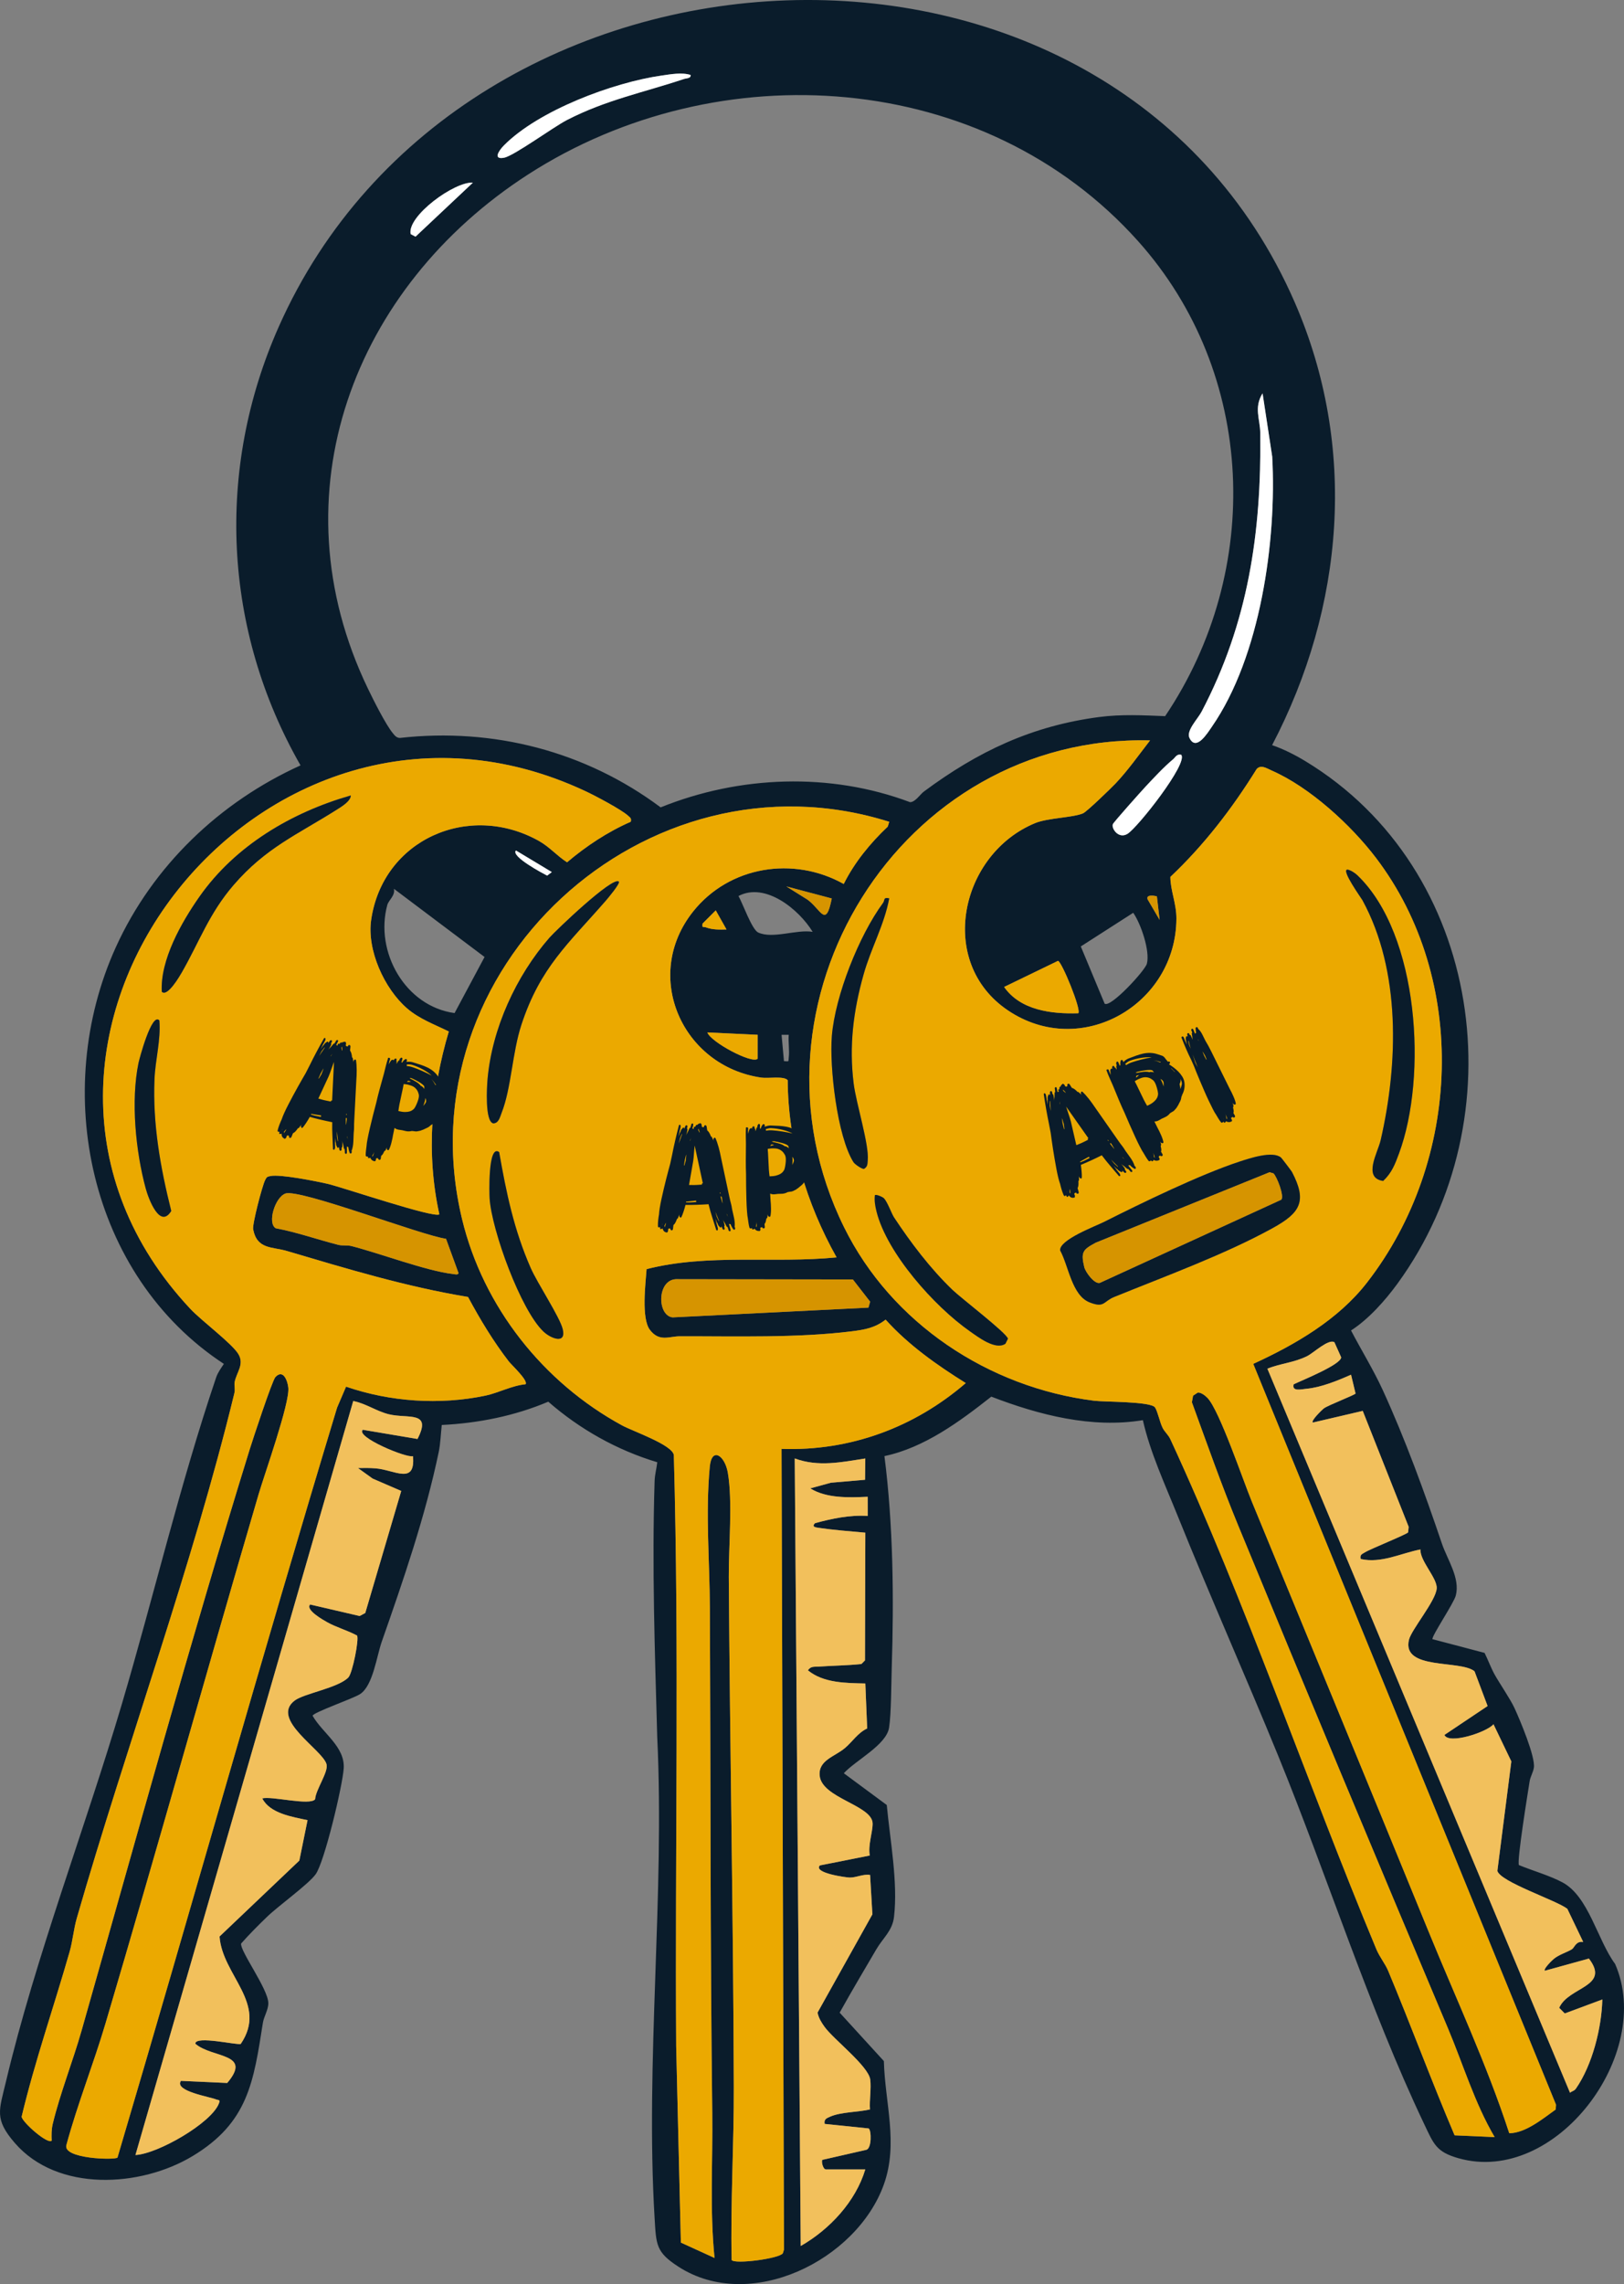 <?xml version="1.0" encoding="UTF-8"?>
<svg id="Layer_1" xmlns="http://www.w3.org/2000/svg" version="1.1" viewBox="0 0 825.528 1160.744">
  <rect x="0" y="0" width="825.528" height="1160.744" fill="#808080" stroke="none"/>
  <!-- Generator: Adobe Illustrator 29.0.1, SVG Export Plug-In . SVG Version: 2.1.0 Build 192)  -->
  <defs>
    <style>
      .st0 {
        fill: #f2c05c;
      }

      .st1 {
        fill: #0a1c2b;
      }

      .st2 {
        fill: #fff;
      }

      .st3 {
        fill: #d69400;
      }

      .st4 {
        fill: #eba900;
      }
    </style>
  </defs>
  <g>
    <path class="st1" d="M646.654,378.669c5.821,2.013,11.598,4.927,16.848,8.105,90.694,54.899,108.089,181.452,46.909,265.501-6.286,8.636-14.758,18.138-23.642,23.85,5.156,9.871,11.44,20.08,16.066,30.16,11.497,25.05,21.314,52.132,30.125,78.137,2.783,8.214,9.366,17.534,7.059,26.411-1.021,3.93-12.231,20.46-11.869,22.16l26.503,6.984c1.656,3.329,3.391,7.94,5.129,11.041,2.535,4.52,7.99,12.471,10.071,16.98,2.789,6.045,10.621,24.673,9.869,30.217-.324,2.391-1.799,4.635-2.171,7.024-.842,5.406-6.6,40.762-5.435,42.568,6.964,2.87,15.622,5.301,22.185,8.827,13.281,7.135,17.724,29.28,26.706,41.414,20.068,45.805-30.293,112.687-79.561,98.748-11.385-3.221-12.589-7.087-17.53-17.47-27.907-58.642-49.399-126.466-74.259-187.272-16.663-40.756-34.526-80.811-51.012-121.72-6.37-15.808-14.005-32.234-17.688-48.625-26.042,4.287-52.828-2.639-77.05-11.956-16.09,12.677-34.017,25.935-54.32,30.216,4.482,35.025,4.847,72.289,3.707,107.697-.265,8.224-.23,22.984-1.345,30.282-1.35,8.839-17.086,16.655-23.01,23.191l21.836,16.143c1.66,17.798,5.73,39.095,3.684,56.84-.818,7.095-5.603,10.684-9.019,16.526-6.25,10.688-12.605,21.334-18.616,32.152l22.474,24.606c.571,21.405,7.442,41.852.006,62.666-13.806,38.644-68.043,65.395-104.479,41.806-11.354-7.351-11.255-11.059-12.058-24.435-4.8-79.993,5.185-164.139,1.325-244.609-1.212-43.055-2.711-86.958-1.333-130.157.108-3.371.978-6.294,1.352-9.582-20.476-6.163-39.335-16.744-55.405-30.773-17.082,7.241-35.625,10.938-54.143,11.836-.491,4.306-.664,9.51-1.532,13.673-6.802,32.626-17.988,65.128-28.94,96.351-2.666,7.6-4.471,22.368-11.004,26.705-3.446,2.287-24.074,9.391-24.18,11.046,5.082,8.883,16.529,15.688,15.812,26.754-.564,8.702-9.812,47.756-14.312,53.863-3.811,5.171-18.931,15.996-24.666,21.558-4.513,4.376-9.015,8.847-13.17,13.572-.7,3.668,13.653,22.974,13.829,30.219.08,3.295-2.274,6.93-2.766,10.056-4.717,29.971-7.423,50.68-35.69,67.71-26.549,15.995-68.747,18.423-90.425-6.648-10.506-12.151-7.966-16.523-4.505-31.115,14.955-63.052,40.283-128.893,58.87-191.712,16.303-55.097,29.54-111.664,47.968-166.123.878-2.594,2.469-4.713,3.953-6.952-68.631-45.012-88.1-138.756-54.883-211.844,18.726-41.202,52.78-73.72,93.85-92.309-39.318-68.772-43.271-150.229-11.142-222.752,93.44-210.913,422.851-227.634,516.542-12.521,31.992,73.454,25.163,154.782-11.516,224.982ZM351.055,38.102c-4.468-1.433-10.11-.359-14.861.319-24.52,3.5-62.467,17.679-80.059,35.501-2.534,2.567-5.705,7.348.116,6.232,5.053-.969,24.904-15.527,31.958-19.164,19.799-10.208,38.781-13.936,59.455-20.841,1.275-.426,3.68-.275,3.391-2.046ZM469.57,402.31c27.511-20.445,54.94-33.446,89.224-37.932,11.204-1.466,22.276-.888,33.483-.44,49.857-73.994,46.392-174.154-13.711-241.343-78.226-87.449-213.501-96.242-310.125-33.932-88.656,57.172-129.023,162.403-81.422,261.263,2.725,5.66,8.987,18.2,12.641,22.635,1.029,1.249,1.813,2.379,3.63,2.445,47.529-5.328,94.398,6.795,132.532,35.285,40.064-16.169,86.143-17.92,126.785-2.64,2.644.016,5.151-3.994,6.963-5.341ZM240.369,92.838c-9.188-.726-33.519,16.963-31.626,26.109l2.476,1.328,29.151-27.437ZM641.804,199.88c-4.51,7.22-1.271,13.117-1.182,20.011.655,50.772-6.125,96.667-29.829,141.786-1.925,3.663-7.93,9.663-6.156,13.33,3.388,7.008,9.093-2.369,11.382-5.672,24.69-35.631,33.019-94.666,30.687-137.28l-4.901-32.176ZM584.616,376.264c-126.848-3.153-211.739,133.516-155.556,247.384,24.049,48.742,73.402,81.454,127.12,88.182,5.283.662,28.93.31,30.956,3.414,1.406,2.155,2.401,7.497,3.876,10.416,1.054,2.086,2.846,3.414,3.945,5.787,38.209,82.551,69.383,174.4,104.655,259.055,1.683,4.04,4.517,7.412,6.021,11.009,11.597,27.722,22.011,55.989,33.784,83.629l20.359.9c-10.129-17.162-15.99-36.899-23.753-55.315-35.808-84.944-71.863-171.104-106.739-255.799-8.453-20.529-15.806-41.479-23.41-62.323l.603-3.342,2.393-1.567c1.688-.169,3.872,1.596,4.995,2.785,6.073,6.436,18.035,41.819,22.466,52.577,29.924,72.65,60.178,145.872,90.037,218.934,13.853,33.896,29.46,67.149,40.83,102.083,8.246-.059,16.931-7.281,23.612-12.051l.158-2.444-153.9-376.481c21.42-9.817,43.16-22.448,57.776-41.25,48.178-61.977,51.688-153.938,4.612-215.881-12.716-16.732-33.626-35.894-52.945-44.358-2.501-1.096-5.545-3.237-7.739-.765-12.371,19.953-26.742,38.65-43.833,54.778.024,7.008,3.102,13.48,3.065,21.263-.211,43.61-48.413,71.585-85.574,46.632-36.487-24.5-24.324-79.576,13.838-95.256,6.314-2.594,19.203-2.759,24.269-4.926,1.896-.811,14.179-12.707,16.491-15.136,6.238-6.553,12.018-14.771,17.587-21.934ZM600.424,383.557c-2.291-.529-2.882,1.297-4.253,2.425-4.38,3.602-10.034,9.688-14.019,13.959-2.161,2.316-15.925,17.724-16.438,18.865-.917,2.04,2.782,7.752,7.403,4.958,5.155-3.117,31.112-36.092,27.308-40.207ZM320.65,417.594c.38-1.756-.17-1.969-1.266-2.973-3.551-3.254-16.701-10.173-21.588-12.471-165.365-77.751-325.658,130.032-200.998,263.035,5.685,6.066,21.272,17.619,24.426,23.012,3.027,5.176-.89,9.071-1.919,14.026-.374,1.8.366,3.575-.175,5.8-21.308,87.698-54.854,179.127-80.075,266.713-1.621,5.63-2.084,11.589-3.641,17.039-8.006,28.02-17.669,55.607-24.434,83.973.791,3.176,13.377,14.125,15.292,12.106-.121-2.903-.133-5.709.554-8.572,3.68-15.335,10.265-31.938,14.654-47.382,27.955-98.358,55.233-197.75,85.437-295.303,1.523-4.92,11.449-35.055,13.081-36.789,3.948-4.199,6.157,1.745,6.56,5.367.858,7.72-12.073,43.883-15.102,54.206-26.207,89.297-51.33,179.425-77.812,268.868-6.131,20.709-14.215,40.866-19.872,61.75-2.177,7.09,24.679,7.817,25.949,6.447,37.546-126.818,73.259-254.409,111.629-381.105l4.567-10.665c22.386,7.698,47.481,9.445,70.835,4.566,6.552-1.369,13.486-5.132,20.378-5.782,1.619-1.767-7.211-9.933-8.479-11.581-7.909-10.282-14.612-21.364-20.734-32.788-31.438-5.177-61.75-14.393-92.171-23.389-7.439-2.2-15.116-.718-17.059-11.001-.492-2.603,4.647-22.203,6.089-25.001.844-1.638.959-1.709,2.791-2.069,5.014-.987,22.935,2.604,28.906,3.963,7.384,1.68,54.39,17.68,56.863,15.501-6.819-30.762-4.149-62.889,4.801-92.909-7.24-3.574-14.974-6.357-21.189-11.725-11.624-10.041-20.5-29.672-18.274-44.995,5.928-40.811,49.589-60.038,85.187-40.164,5.532,3.088,9.236,7.612,14.396,10.903,9.727-8.255,20.703-15.504,32.395-20.612ZM452.024,417.628c-123.808-38.991-247.751,74.796-217.142,201.923,10.732,44.575,41.31,83.045,81.306,104.806,5.54,3.014,25.351,9.769,26.337,15.021,2.774,100.035.546,200.341,1.19,300.483l2.388,99.791,17.12,7.804c-2.473-24.219-.86-49.15-1.162-73.636-1.053-85.407-.815-171.095-1.209-256.673-.11-23.87-2.29-47.748-.06-71.723.968-10.405,7.685-5.78,9.189,2.989,2.505,14.604.387,37.395.489,53.026.558,85.839,2.278,172.863,2.546,258.992.092,29.401-1.724,58.726-1.105,88.066,1.438,2.27,24.208-.659,26.033-3.418l.573-1.86-1.235-406.914c34.867,1.205,67.464-10.88,93.645-33.446-14.712-9.156-29.202-19.423-40.743-32.241-5.37,4.183-10.508,5.098-17.169,5.932-27.603,3.455-59.458,2.478-87.474,2.532-5.404.01-10.39,3.038-15.19-3.279-4.417-5.813-2.228-23.35-1.675-30.858,31.412-8.002,64.495-2.795,96.588-5.959-15.392-27.396-24.694-58.479-24.846-90.024-1.871-2.297-9.806-.817-13.343-1.323-40.297-5.767-60.808-51.654-34.77-84.387,18.395-23.125,51.043-28.346,76.585-14.021,5.446-10.947,13.547-20.832,22.376-29.148l.755-2.455ZM280.512,443.178l-18.235-10.97c-2.804,2.967,13.954,11.788,15.842,12.773l2.393-1.803ZM422.812,456.597l-23.085-6.131,10.84,6.779c6.916,5.175,9.209,14.583,12.245-.649ZM200.237,451.67c.755,3.449-2.703,5.812-3.358,8.209-6.49,23.767,9.059,51.523,34.196,54.952l15.246-28.499-46.084-34.662ZM413.101,473.554c-6.892-11.324-24.024-25.429-37.705-18.212,2.24,3.975,6.817,17.059,10.018,18.543,7.378,3.421,19.592-1.713,27.687-.331ZM588.086,455.499c-1.02-.283-5.801-1.163-4.673,1.625l6.057,10.353-1.384-11.978ZM369.304,472.343l-5.468-9.702-6.68,6.684c-.401,2.53.35,1.446,1.652,1.942,3.302,1.258,7.026,1.183,10.496,1.076ZM576.049,463.869l-26.644,17.098,12.117,29.088c3.027,2.222,20.569-16.851,21.468-20.297,1.701-6.521-3.101-20.434-6.94-25.889ZM548.127,514.919c1.705-1.707-8.52-26.491-10.318-26.624l-27.39,13.264c8.388,11.959,24.201,13.777,37.709,13.36ZM385.129,525.866l-25.55-1.198c1.6,4.812,22.678,16.147,25.544,13.373l.007-12.175ZM400.932,525.865l-3.638.006,1.216,13.381c2.844.171,2.149.405,2.43-1.802.458-3.598-.314-7.879-.008-11.585ZM226.724,629.533c-12.362-1.65-74.501-25.574-81.642-22.986-5.337,1.934-9.301,15.156-4.887,17.64,10.784,2.03,21.187,5.73,31.75,8.427,2.138.546,4.551.062,6.692.607,14.409,3.664,38.011,12.62,51.499,14.197.947.111,2.818.677,2.926-.502l-6.338-17.382ZM433.537,650.2l-89.047-.136c-10.561-.635-10.75,18.373-2.619,19.414l99.589-4.956.859-3.021-8.782-11.301ZM657.606,703.488c3.933-1.921,24.327-10.097,24.137-13.756l-3.415-7.619c-2.95-1.892-10.569,5.38-13.792,7.006-6.756,3.408-13.594,3.703-20.279,6.43l153.833,367.957c1.098-.969,2.085-.801,3.025-2.156,8.327-11.987,13.032-30.794,13.4-45.251l-19.101,7.105-2.831-2.861c4.742-10.83,26.221-10.543,15.099-25.031l-22.352,6.174c-.98-.868,3.756-5.384,4.574-6.063,2.574-2.137,7.091-3.505,9.17-4.861,1.331-.868,1.999-4.271,5.719-3.686l-8.074-16.848c-5.635-4.349-34.002-13.634-35.568-19.269l7.101-55.643-9.073-18.886c-3.288,4.018-22.794,10.437-24.939,5.44l21.948-14.693-6.639-17.645c-7.143-5.936-37.051-.45-33.338-15.997,1.258-5.268,13.566-19.646,14.104-26.061.436-5.196-8.585-14.024-8.261-19.866-10.1,1.952-19.822,7.2-30.387,4.853-.465-2.218.597-2.4,2.108-3.352,2.812-1.772,21.38-9.172,22.02-10.203l.271-2.796-23.346-58.915-25.382,5.931c-1.076-.979,4.929-6.73,5.729-7.284,2.357-1.633,15.534-6.713,16.002-7.462l-2.296-9.578c-6.762,3.001-15.248,6.48-22.634,7.148-2.405.217-7.599,1.609-6.535-2.262ZM212.224,731.273c7.485-14.495-4.7-10.19-14.488-12.54-6.331-1.52-11.766-5.521-18.175-6.753l-110.707,383.165c11.183-.51,38.661-16.211,42.459-26.275.775-2.053-.327-1.487-1.403-1.96-3.004-1.321-21.52-4.213-17.941-9.446l23.531,1.074c13.052-15.385-7.606-12.477-16.211-19.944-.119-4.325,21.734.916,23.097.088,13.971-20.548-9.427-34.836-10.784-54.587l40.558-38.575,4.176-20.552c-7.864-1.667-19.157-3.435-23.012-11.045,4.841-1.294,24.317,3.86,26.869.413.276-4.886,6.862-13.858,5.79-17.782-2.037-7.452-28.889-22.862-16.125-32.403,4.794-3.584,22.11-6.386,27.227-11.699,2.123-2.204,5.555-19.674,4.394-21.3-4.656-2.541-10.644-4.214-15.181-6.779-1.802-1.019-11.244-6.262-8.64-8.986l25.163,5.85,2.853-1.527,18.285-62.025-14.548-6.294-7.425-5.34c2.989-.074,5.967-.088,8.963.149,9.588.757,20.323,8.627,18.98-6.206-3.116,1.136-29.398-9.792-25.509-13.406l27.803,4.686ZM439.862,1102.456h-20.071c-1.287,0-2.334-3.491-1.819-4.848l22.297-5.085c2.91-.571,2.727-9.872,1.316-10.883l-22.397-2.303c-.456-2.42,1.1-2.945,2.936-3.742,5.399-2.345,14.194-2.216,20.106-3.61-.361-4.773.738-10.625.128-15.209-.91-6.835-18.59-20.376-23.171-26.703-1.578-2.179-3.098-4.617-3.601-7.312l27.875-49.921-1.168-20.01c-3.548-.583-6.896,1.342-10.336,1.32-1.75-.012-18.699-2.299-15.202-6.173l25.381-5.037c-1.01-5.18,1.526-11.945,1.439-16.318-.182-9.235-25.812-12.778-26.91-24.254-.752-7.859,7.59-9.612,12.831-14.03,3.84-3.236,6.582-7.778,11.318-9.957l-.946-22.865c-9.767-.225-21.276-.173-29.175-6.684,1.455-2.207,3.209-1.73,5.391-1.884,7.237-.51,14.56-.568,21.79-1.322l1.818-1.831.177-64.912c-7.856-.718-15.908-1.31-23.716-2.459-1.65-.243-3.747-.512-1.833-2.385,8.705-2.341,17.677-4.247,26.764-3.66l-.011-9.735c-9.466.422-20.94.861-29.177-4.277l10.478-2.874,17.356-1.495.127-10.821c-12.157,1.878-23.848,4.423-35.863-.015l3.037,400.22c14.702-8.414,27.91-22.564,32.831-38.925Z"/>
    <path class="st4" d="M584.616,376.264c-5.57,7.163-11.349,15.381-17.587,21.934-2.312,2.429-14.595,14.325-16.491,15.136-5.065,2.166-17.955,2.331-24.269,4.926-38.162,15.68-50.326,70.756-13.838,95.256,37.161,24.952,85.363-3.023,85.574-46.632.038-7.783-3.04-14.255-3.065-21.263,17.09-16.128,31.462-34.825,43.833-54.778,2.193-2.471,5.238-.33,7.739.765,19.319,8.464,40.229,27.626,52.945,44.358,47.076,61.943,43.566,153.904-4.612,215.881-14.616,18.802-36.356,31.434-57.776,41.25l153.9,376.481-.158,2.444c-6.682,4.77-15.366,11.992-23.612,12.051-11.37-34.934-26.977-68.187-40.83-102.083-29.859-73.062-60.113-146.285-90.037-218.934-4.431-10.758-16.393-46.141-22.466-52.577-1.123-1.19-3.307-2.955-4.995-2.785l-2.393,1.567-.603,3.342c7.603,20.844,14.956,41.794,23.41,62.323,34.876,84.695,70.931,170.855,106.739,255.799,7.763,18.415,13.624,38.153,23.753,55.315l-20.359-.9c-11.774-27.641-22.188-55.908-33.784-83.629-1.504-3.596-4.338-6.969-6.021-11.009-35.272-84.655-66.446-176.504-104.655-259.055-1.099-2.374-2.891-3.701-3.945-5.787-1.475-2.919-2.47-8.261-3.876-10.416-2.026-3.104-25.672-2.752-30.956-3.414-53.717-6.728-103.07-39.44-127.12-88.182-56.183-113.868,28.708-250.537,155.556-247.384ZM690.01,444.807c-1.149-1.1-3.395-2.626-5.026-2.881-3.523-.125,7.047,14.561,7.578,15.534,19.594,35.892,18.227,83.071,9.253,122.021-1.463,6.35-9.23,19.163,1.293,20.655,4.399-4.165,5.979-8.378,8.064-14.003,14.421-38.921,10.255-111.247-21.163-141.325ZM452.021,456.542c-3.148-.729-2.121.925-3.132,2.296-12.201,16.545-24.355,47.153-26.036,67.662-1.273,15.527,2.676,50.859,10.978,64.083.703,1.12,4.349,3.6,5.394,3.417,1.89-1.202,1.68-2.377,1.869-4.266.802-7.984-5.888-28.941-7.15-39.09-2.386-19.186-.196-36.804,5.049-55.445,3.775-13.415,10.474-25.059,13.028-38.657ZM651.18,588.256c-4.263-3.566-15.913.356-21.009,2.025-20.075,6.576-49.92,21.108-69.027,30.72-4.284,2.155-22.728,9.035-22.245,14.429,4.315,7.887,5.956,22.879,14.968,26.414,7.627,2.992,6.87-.457,12.521-2.755,25.943-10.551,56.231-21.584,80.559-35.002,14.004-7.724,17.658-13.564,9.773-28.558-.213-.405-5.19-6.979-5.54-7.273ZM449.286,608.913c-.72-.717-4.026-2.107-4.552-1.535-.33,2.874.13,5.507.824,8.287,5.277,21.133,29.325,48.166,47.424,60.84,4.302,3.013,13.13,9.823,18.121,6.347l1.263-2.56c-.744-2.928-23.7-20.47-28.211-24.8-11.432-10.972-21.412-24.294-29.692-36.822-1.263-1.911-3.364-7.954-5.178-9.759Z"/>
    <path class="st4" d="M452.024,417.628l-.755,2.455c-8.829,8.317-16.93,18.202-22.376,29.148-25.542-14.324-58.191-9.103-76.585,14.021-26.038,32.733-5.527,78.62,34.77,84.387,3.537.506,11.472-.974,13.343,1.323.152,31.545,9.454,62.628,24.846,90.024-32.092,3.164-65.176-2.042-96.588,5.959-.553,7.508-2.742,25.045,1.675,30.858,4.8,6.318,9.786,3.29,15.19,3.279,28.015-.054,59.871.923,87.474-2.532,6.661-.834,11.799-1.748,17.169-5.932,11.541,12.818,26.032,23.086,40.743,32.241-26.18,22.565-58.778,34.651-93.645,33.446l1.235,406.914-.573,1.86c-1.825,2.758-24.595,5.687-26.033,3.418-.619-29.34,1.196-58.665,1.105-88.066-.268-86.129-1.989-173.153-2.546-258.992-.102-15.631,2.016-38.422-.489-53.026-1.504-8.77-8.221-13.395-9.189-2.989-2.23,23.975-.05,47.853.06,71.723.394,85.578.156,171.265,1.209,256.673.302,24.486-1.311,49.417,1.162,73.636l-17.12-7.804-2.388-99.791c-.644-100.141,1.584-200.448-1.19-300.483-.986-5.252-20.798-12.007-26.337-15.021-39.996-21.761-70.574-60.232-81.306-104.806-30.609-127.127,93.335-240.913,217.142-201.923ZM314.565,448.027c-3.068-2.922-32.18,24.966-35.302,28.547-16.864,19.343-29.188,46.133-31.438,71.958-.333,3.827-1.384,21.349,2.9,22.343,2.837-.002,3.474-3.37,4.288-5.424,4.882-12.318,5.374-30.519,10.036-44.703,9.592-29.184,23.863-41.185,42.849-62.98.996-1.143,7.533-8.917,6.667-9.742ZM253.738,585.483c-5.812-4.298-4.979,21.661-4.838,23.698,1.111,16.069,15.775,56.568,27.369,67.513,3.873,3.656,11.683,6.519,9.789-1.224-1.536-6.281-12.828-23.202-16.321-31.17-8.497-19.387-12.353-38.052-15.999-58.817Z"/>
    <path class="st4" d="M320.65,417.594c-11.692,5.108-22.667,12.358-32.395,20.612-5.16-3.291-8.864-7.815-14.396-10.903-35.598-19.874-79.258-.647-85.187,40.164-2.226,15.322,6.65,34.953,18.274,44.995,6.215,5.368,13.948,8.15,21.189,11.725-8.95,30.019-11.62,62.146-4.801,92.909-2.473,2.179-49.479-13.821-56.863-15.501-5.972-1.359-23.893-4.95-28.906-3.963-1.832.36-1.947.431-2.791,2.069-1.442,2.798-6.581,22.398-6.089,25.001,1.943,10.284,9.62,8.801,17.059,11.001,30.421,8.996,60.733,18.212,92.171,23.389,6.122,11.424,12.825,22.506,20.734,32.788,1.268,1.649,10.097,9.814,8.479,11.581-6.892.651-13.826,4.414-20.378,5.782-23.354,4.879-48.449,3.131-70.835-4.566l-4.567,10.665c-38.37,126.696-74.083,254.287-111.629,381.105-1.269,1.37-28.126.643-25.949-6.447,5.657-20.884,13.741-41.041,19.872-61.75,26.481-89.443,51.605-179.571,77.812-268.868,3.03-10.324,15.96-46.486,15.102-54.206-.402-3.622-2.611-9.566-6.56-5.367-1.631,1.734-11.557,31.87-13.081,36.789-30.204,97.553-57.482,196.945-85.437,295.303-4.389,15.444-10.974,32.047-14.654,47.382-.687,2.863-.675,5.668-.554,8.572-1.915,2.018-14.501-8.93-15.292-12.106,6.766-28.366,16.429-55.953,24.434-83.973,1.557-5.45,2.019-11.409,3.641-17.039,25.221-87.586,58.767-179.015,80.075-266.713.541-2.225-.199-4.001.175-5.8,1.029-4.955,4.946-8.85,1.919-14.026-3.154-5.393-18.741-16.946-24.426-23.012-124.66-133.003,35.633-340.786,200.998-263.035,4.888,2.298,18.037,9.218,21.588,12.471,1.095,1.004,1.646,1.216,1.266,2.973ZM178.325,404.235c-30.085,8.595-58.738,25.5-76.913,51.407-9.222,13.146-20.033,32.208-19.171,48.34,2.839,2.933,9.271-8.244,10.201-9.869,8.959-15.66,13.855-29.904,26.253-44.299,16.483-19.137,32.588-25.719,52.728-38.503,2.184-1.386,6.84-4.145,6.901-7.076ZM81.012,518.58c-3.873-4.428-10.237,19.814-10.608,21.614-3.957,19.177-1.467,44.806,3.672,63.781,1.414,5.223,7.231,20.848,12.977,11.407-5.53-22.068-9.488-44.176-8.512-67.051.423-9.929,3.279-19.73,2.471-29.752Z"/>
    <path class="st0" d="M212.224,731.273l-27.803-4.686c-3.888,3.614,22.393,14.543,25.509,13.406,1.343,14.833-9.392,6.964-18.98,6.206-2.996-.237-5.974-.223-8.963-.149l7.425,5.34,14.548,6.294-18.285,62.025-2.853,1.527-25.163-5.85c-2.605,2.723,6.838,7.967,8.64,8.986,4.537,2.565,10.525,4.238,15.181,6.779,1.16,1.626-2.272,19.097-4.394,21.3-5.117,5.313-22.434,8.115-27.227,11.699-12.764,9.542,14.088,24.951,16.125,32.403,1.072,3.924-5.514,12.895-5.79,17.782-2.552,3.447-22.028-1.707-26.869-.413,3.855,7.61,15.148,9.378,23.012,11.045l-4.176,20.552-40.558,38.575c1.357,19.75,24.754,34.039,10.784,54.587-1.364.828-23.216-4.413-23.097-.088,8.604,7.467,29.263,4.559,16.211,19.944l-23.531-1.074c-3.578,5.234,14.938,8.126,17.941,9.446,1.076.473,2.178-.094,1.403,1.96-3.798,10.064-31.275,25.765-42.459,26.275l110.707-383.165c6.409,1.231,11.844,5.232,18.175,6.753,9.788,2.351,21.973-1.955,14.488,12.54Z"/>
    <path class="st0" d="M657.606,703.488c-1.064,3.871,4.13,2.48,6.535,2.262,7.386-.668,15.872-4.147,22.634-7.148l2.296,9.578c-.468.749-13.645,5.829-16.002,7.462-.8.554-6.806,6.305-5.729,7.284l25.382-5.931,23.346,58.915-.271,2.796c-.64,1.031-19.209,8.431-22.02,10.203-1.511.952-2.573,1.134-2.108,3.352,10.565,2.347,20.287-2.901,30.387-4.853-.324,5.843,8.697,14.67,8.261,19.866-.538,6.415-12.846,20.793-14.104,26.061-3.713,15.546,26.195,10.061,33.338,15.997l6.639,17.645-21.948,14.693c2.145,4.998,21.651-1.422,24.939-5.44l9.073,18.886-7.101,55.643c1.566,5.635,29.933,14.92,35.568,19.269l8.074,16.848c-3.719-.585-4.388,2.818-5.719,3.686-2.079,1.356-6.596,2.724-9.17,4.861-.818.679-5.554,5.195-4.574,6.063l22.352-6.174c11.122,14.488-10.358,14.201-15.099,25.031l2.831,2.861,19.101-7.105c-.368,14.457-5.073,33.264-13.4,45.251-.941,1.355-1.927,1.187-3.025,2.156l-153.833-367.957c6.685-2.728,13.523-3.023,20.279-6.43,3.222-1.625,10.842-8.897,13.792-7.006l3.415,7.619c.19,3.659-20.204,11.835-24.137,13.756Z"/>
    <path class="st0" d="M439.862,1102.456c-4.921,16.361-18.13,30.511-32.831,38.925l-3.037-400.22c12.015,4.438,23.706,1.893,35.863.015l-.127,10.821-17.356,1.495-10.478,2.874c8.238,5.138,19.711,4.699,29.177,4.277l.011,9.735c-9.087-.587-18.059,1.319-26.764,3.66-1.914,1.873.183,2.143,1.833,2.385,7.807,1.148,15.86,1.74,23.716,2.459l-.177,64.912-1.818,1.831c-7.23.754-14.553.812-21.79,1.322-2.182.154-3.936-.323-5.391,1.884,7.899,6.511,19.409,6.46,29.175,6.684l.946,22.865c-4.736,2.179-7.478,6.721-11.318,9.957-5.241,4.418-13.583,6.171-12.831,14.03,1.098,11.476,26.728,15.02,26.91,24.254.086,4.372-2.449,11.137-1.439,16.318l-25.381,5.037c-3.498,3.875,13.452,6.162,15.202,6.173,3.44.023,6.789-1.903,10.336-1.32l1.168,20.01-27.875,49.921c.502,2.694,2.023,5.133,3.601,7.312,4.581,6.327,22.261,19.868,23.171,26.703.61,4.584-.489,10.436-.128,15.209-5.911,1.394-14.707,1.264-20.106,3.61-1.836.797-3.392,1.322-2.936,3.742l22.397,2.303c1.411,1.012,1.593,10.312-1.316,10.883l-22.297,5.085c-.515,1.357.531,4.848,1.819,4.848h20.071Z"/>
    <path class="st3" d="M433.537,650.2l8.782,11.301-.859,3.021-99.589,4.956c-8.131-1.041-7.942-20.049,2.619-19.414l89.047.136Z"/>
    <path class="st3" d="M226.724,629.533l6.338,17.382c-.108,1.179-1.979.613-2.926.502-13.488-1.578-37.09-10.533-51.499-14.197-2.141-.544-4.554-.061-6.692-.607-10.563-2.698-20.966-6.397-31.75-8.427-4.414-2.484-.451-15.706,4.887-17.64,7.14-2.588,69.28,21.336,81.642,22.986Z"/>
    <path class="st2" d="M641.804,199.88l4.901,32.176c2.333,42.614-5.997,101.65-30.687,137.28-2.289,3.303-7.994,12.68-11.382,5.672-1.773-3.667,4.232-9.667,6.156-13.33,23.705-45.119,30.485-91.014,29.829-141.786-.089-6.895-3.328-12.791,1.182-20.011Z"/>
    <path class="st2" d="M351.055,38.102c.289,1.771-2.116,1.62-3.391,2.046-20.675,6.905-39.657,10.633-59.455,20.841-7.054,3.637-26.904,18.195-31.958,19.164-5.821,1.116-2.65-3.665-.116-6.232,17.592-17.821,55.539-32.001,80.059-35.501,4.751-.678,10.393-1.752,14.861-.319Z"/>
    <path class="st4" d="M548.127,514.919c-13.508.417-29.32-1.401-37.709-13.36l27.39-13.264c1.798.133,12.023,24.917,10.318,26.624Z"/>
    <path class="st2" d="M600.424,383.557c3.805,4.115-22.153,37.09-27.308,40.207-4.621,2.794-8.319-2.918-7.403-4.958.513-1.141,14.278-16.55,16.438-18.865,3.984-4.271,9.638-10.357,14.019-13.959,1.372-1.128,1.963-2.953,4.253-2.425Z"/>
    <path class="st2" d="M240.369,92.838l-29.151,27.437-2.476-1.328c-1.893-9.146,22.438-26.835,31.626-26.109Z"/>
    <path class="st4" d="M385.129,525.866l-.007,12.175c-2.865,2.774-23.944-8.561-25.544-13.373l25.55,1.198Z"/>
    <path class="st3" d="M422.812,456.597c-3.036,15.231-5.329,5.823-12.245.649l-10.84-6.779,23.085,6.131Z"/>
    <path class="st4" d="M369.304,472.343c-3.471.107-7.194.183-10.496-1.076-1.301-.496-2.053.587-1.652-1.942l6.68-6.684,5.468,9.702Z"/>
    <path class="st2" d="M280.512,443.178l-2.393,1.803c-1.888-.984-18.645-9.806-15.842-12.773l18.235,10.97Z"/>
    <path class="st3" d="M588.086,455.499l1.384,11.978-6.057-10.353c-1.128-2.788,3.653-1.909,4.673-1.625Z"/>
    <path class="st1" d="M651.18,588.256c.351.293,5.328,6.868,5.54,7.273,7.885,14.994,4.231,20.834-9.773,28.558-24.328,13.418-54.616,24.451-80.559,35.002-5.651,2.298-4.894,5.748-12.521,2.755-9.011-3.536-10.653-18.527-14.968-26.414-.483-5.394,17.961-12.274,22.245-14.429,19.107-9.611,48.952-24.143,69.027-30.72,5.095-1.669,16.746-5.592,21.009-2.025ZM651.345,609.653c1.589-1.797-2.28-11.761-4.025-13.375l-1.966-.563-88.314,35.778c-6.492,3.499-7.747,4.629-5.883,12.415.617,2.579,5.213,8.841,7.945,8.027l92.243-42.282Z"/>
    <path class="st1" d="M690.01,444.807c31.417,30.078,35.583,102.404,21.163,141.325-2.084,5.626-3.664,9.839-8.064,14.003-10.522-1.492-2.756-14.305-1.293-20.655,8.974-38.95,10.341-86.129-9.253-122.021-.531-.973-11.101-15.659-7.578-15.534,1.631.255,3.877,1.781,5.026,2.881Z"/>
    <path class="st1" d="M452.021,456.542c-2.554,13.598-9.254,25.241-13.028,38.657-5.245,18.642-7.435,36.259-5.049,55.445,1.262,10.149,7.952,31.106,7.15,39.09-.19,1.889.021,3.064-1.869,4.266-1.044.183-4.69-2.297-5.394-3.417-8.302-13.223-12.251-48.556-10.978-64.083,1.681-20.509,13.835-51.117,26.036-67.662,1.011-1.37-.016-3.024,3.132-2.296Z"/>
    <path class="st1" d="M449.286,608.913c1.814,1.804,3.915,7.848,5.178,9.759,8.28,12.528,18.26,25.849,29.692,36.822,4.511,4.33,27.467,21.872,28.211,24.8l-1.263,2.56c-4.991,3.477-13.819-3.334-18.121-6.347-18.099-12.674-42.147-39.707-47.424-60.84-.694-2.78-1.154-5.413-.824-8.287.525-.572,3.831.818,4.552,1.535Z"/>
    <path class="st1" d="M314.565,448.027c.866.825-5.671,8.599-6.667,9.742-18.987,21.794-33.257,33.796-42.849,62.98-4.662,14.184-5.154,32.385-10.036,44.703-.814,2.054-1.451,5.422-4.288,5.424-4.283-.995-3.233-18.516-2.9-22.343,2.249-25.825,14.574-52.616,31.438-71.958,3.122-3.581,32.235-31.47,35.302-28.547Z"/>
    <path class="st1" d="M253.738,585.483c3.645,20.765,7.502,39.43,15.999,58.817,3.492,7.968,14.784,24.889,16.321,31.17,1.894,7.743-5.916,4.88-9.789,1.224-11.594-10.944-26.258-51.444-27.369-67.513-.141-2.037-.974-27.997,4.838-23.698Z"/>
    <path class="st1" d="M178.325,404.235c-.061,2.931-4.717,5.689-6.901,7.076-20.141,12.785-36.246,19.366-52.728,38.503-12.399,14.395-17.295,28.639-26.253,44.299-.93,1.625-7.362,12.802-10.201,9.869-.863-16.132,9.948-35.194,19.171-48.34,18.175-25.907,46.828-42.813,76.913-51.407Z"/>
    <path class="st1" d="M81.012,518.58c.807,10.022-2.048,19.823-2.471,29.752-.975,22.875,2.983,44.983,8.512,67.051-5.747,9.44-11.563-6.184-12.977-11.407-5.138-18.976-7.628-44.605-3.672-63.781.372-1.801,6.736-26.043,10.608-21.614Z"/>
    <path class="st3" d="M651.345,609.653l-92.243,42.282c-2.733.814-7.328-5.448-7.945-8.027-1.863-7.786-.608-8.915,5.883-12.415l88.314-35.778,1.966.563c1.745,1.614,5.614,11.578,4.025,13.375Z"/>
  </g>
  <g>
    <path class="st1" d="M530.515,555.913l-.059-.129.059.129ZM571.585,592.807l1.136.935.158.173c.186.183.351.188.488.02.188.183.386.386.599.619.205.228.423.475.651.752l-.037.094c.361.213.653.243.881.094.225-.158.213-.396-.035-.713l.097.04-2.012-2.549.361-.084c.02.045.074.049.163.01l.069-.03.171-.158c.559.658,1.317,1.287,2.274,1.871.342.173.589.158.737-.045.153-.203.139-.445-.045-.737l.134-.059c-.109-.005-.183-.054-.223-.144-.255-.208-.421-.401-.5-.579.045-.02.045-.049.007-.079-.047-.035-.054-.084-.03-.153-.426-1.198-1.081-2.43-1.96-3.692-.884-1.267-1.725-2.44-2.532-3.529-.403-.668-.745-1.203-1.025-1.589-.275-.381-.542-.742-.802-1.084-.257-.337-.542-.708-.851-1.104-.307-.396-.703-.945-1.168-1.643l-11.879-17.002c-.309-.45-.718-1.044-1.232-1.777-.51-.733-1.069-1.475-1.668-2.222s-1.19-1.45-1.772-2.099c-.584-.648-1.054-1.133-1.408-1.455-.468-.332-.76-.203-.869.391-.062.342.072.762.398,1.257-.247-.317-.497-.584-.75-.787s-.485-.426-.693-.653c-.124-.158-.342-.223-.648-.198-.5-.525-.99-.97-1.477-1.341s-.968-.614-1.443-.723l-1.099-1.752c-.27-.366-.601-.455-1.002-.277l-.01.163c-.205.144-.267.361-.191.648.02.045.049.084.089.114.042.035.059.109.059.218-.045.02-.089.015-.134-.02-.045-.04-.099-.015-.168.074l-.436.272c-.153-.094-.287-.163-.416-.213-.089-.074-.166-.193-.247-.376-.077-.173-.148-.332-.208-.47-.045.02-.074.015-.099-.035-.02-.045-.04-.059-.059-.049-.025.01-.045-.01-.064-.054-.064-.025-.109-.059-.129-.104-.421-.346-.73-.262-.928.252l-.163-.01c-.324.361-.515.713-.572,1.059-.257-.099-.428.059-.515.465-.049.129-.067.272-.052.421.012.158,0,.302-.052.426l-.161-.005c-.265.01-.371.193-.319.544l.297.668c-.285-.035-.485,0-.596.109l-.134.054-.364-2.084-.04.094c-.069-.391-.238-.559-.5-.495-.265.064-.441.302-.525.718l.094.04c.049.346.089.678.119.98.03.312.054.594.064.861-.223-.01-.327.119-.317.376l.025.228-.069,1.48.03.064c-.059.346-.094.683-.109,1.01-.017.332-.067.698-.151,1.109.045-.5.022-1-.062-1.49-.089-.5-.196-1.01-.322-1.544l-.064-.134-.064.03c-.059-.134-.116-.198-.168-.203-.057,0-.104-.049-.144-.134l-.104-.599c-.064-.505-.262-.767-.589-.782s-.512.228-.554.733l.059,1.574-.054-.302c-.144-.198-.297-.307-.46-.312-.166-.01-.304.094-.426.307l-.005.163c-.025.064-.049.104-.069.114-.025.01-.027.094-.015.243-.069.084-.101.163-.094.243.01.079-.032.134-.124.173l-.01,1.049c-.027.069-.015.124.04.183.049.054.052.148,0,.277-.047.129-.074.247-.079.361l.134,2.099c-.386-1.589-.673-3.143-.871-4.658l-.139-.505c-.158-.351-.337-.569-.53-.643s-.351.049-.475.371l-.067.03.082.366c.366,2.509.767,5.004,1.2,7.479.433,2.48.908,4.964,1.43,7.454l.846,4.435c.111.866.27,1.995.468,3.4.198,1.411.426,2.94.673,4.588.252,1.653.532,3.361.834,5.123s.604,3.465.913,5.123c.307,1.648.626,3.148.96,4.499.332,1.351.641,2.415.935,3.188.218.975.47,1.94.77,2.905.295.965.629,1.871,1.005,2.717.158.356.324.549.497.579l.267-.119c.153-.01.312-.139.478-.371l.297.668c.225.272.433.317.616.129s.356-.396.52-.634c.574.812,1.292,1.223,2.143,1.218.025-.064.059-.109.104-.129.515.198.787.025.809-.52-.02-.045-.017-.104.01-.163.047-.129.062-.218.042-.262-.054-.129-.129-.287-.203-.465-.084-.183-.119-.322-.116-.431.052-.134.082-.213.094-.243.012-.035.022-.104.027-.218l.495-.139c.114.01.168-.02.168-.069.002-.059.025-.099.072-.119.084.069.126.139.121.188-.002.049.007.099.027.148.163.247.369.346.611.292l.124.099c.401-.178.559-.48.47-.926l-.564-1.995c.238-.426.381-.94.431-1.554.049-.609.049-1.272-.007-2.0.23-.208.324-.411.295-.609-.035-.307-.04-.624-.027-.95.017-.327-.002-.668-.052-1.02.129.53.342.891.641,1.079.532.351.822.223.869-.386.035-.762.005-1.737-.094-2.92-.099-1.188-.233-2.331-.401-3.43,2.027-.846,3.848-1.648,5.469-2.391,1.619-.742,3.343-1.579,5.177-2.5,1.445,1.925,2.824,3.648,4.143,5.172,1.317,1.529,2.762,3.217,4.341,5.088l.243.361c-.02-.045-.005-.074.04-.094.322.129.522.089.594-.099.077-.198.032-.475-.126-.832l-.275-.436c-.995-1.163-1.955-2.42-2.876-3.772l1.473,1.51c.084.074.191.134.319.183.129.045.196.109.203.183.01.079.045.129.109.153l.792.693c.087-.04.153-.03.208.025.054.059.131.089.243.094.104.114.163.163.188.153.022-.01.064,0,.129.025l.129.104c.238.054.408.015.515-.104.101-.129.126-.312.074-.554l-.188-.243,1.129,1.104c.401.302.71.327.916.074.208-.257.148-.574-.183-.96l-.374-.475c-.04-.094-.042-.158-.007-.198.035-.045.022-.129-.035-.262l.067-.03-.062-.134c-.307-.455-.616-.876-.926-1.272s-.663-.747-1.069-1.049c.366.213.668.421.923.629.255.213.53.411.829.599l.03.069ZM533.646,560.615c.017-.436.015-.861-.01-1.277l.208.47c.054.832.094,1.623.139,2.381s.089,1.554.139,2.381c-.072-.396-.148-.812-.238-1.252-.089-.445-.168-.916-.228-1.421-.027-.416-.032-.841-.01-1.282ZM534.522,568c.04.089.054.243.045.46.01-.218-.005-.371-.045-.46ZM534.663,569.217c.02.049.022.173.012.396.01-.223.007-.346-.012-.396ZM538.902,561.09l-.097-.04c-.054-.243-.067-.485-.032-.713.03-.228.04-.465.035-.733l.049,1.02c-.025.069-.025.104.01.119.03.01.037.049.01.109l.025.238ZM539.756,568.242l.297.663.715,2.331.312,2.505-.203.089-.69-2.816-.431-2.772ZM541.788,555.314c-.089.04-.188,0-.287-.109l-1.015-.836-.134-.658.881.891c.186.183.342.381.46.599.124.208.277.406.465.594l-.371-.48ZM544.335,569.89c-.106-.485-.28-1.079-.507-1.782-.233-.693-.473-1.421-.72-2.158-.25-.747-.478-1.435-.678-2.069-.2-.629-.359-1.133-.473-1.51l11.3,16.057c-.134.059-.243.148-.324.262s-.02.287.191.515c-.876.441-1.581.802-2.128,1.069-.549.272-1.025.495-1.425.673-.403.178-.787.337-1.153.475s-.797.312-1.287.53l-2.794-12.062ZM542.387,606.097c-.119-.267-.168-.564-.158-.896l.158.896ZM543.035,556.685l.089.203-.089-.203ZM543.607,602.35l.092.203-.092-.203ZM543.822,604.092c.035.203.082.396.139.584.054.188.079.391.069.609l.074,1.247-.401-.54.059-1.312c-.015-.153.025-.247.114-.287l-.054-.302ZM549.01,590.332l4.507-2.485.364.639-.203.089c-.782.401-1.381.708-1.794.916-.413.218-.767.386-1.057.515s-.552.233-.785.307c-.233.079-.527.198-.884.356l-.148-.337ZM562.631,587.447c.03.069.084.134.173.208-.089-.074-.144-.139-.173-.208s-.089-.134-.173-.203c.084.069.144.134.173.203ZM563.25,579.28l.371.47c-.064-.025-.163-.005-.297.054l-.275-.436.2-.089ZM564.678,581.77l-.46-.678.403-.178.28.277,1.25,2.089.297.668-1.769-2.178ZM565.596,590.332c-.267-.356-.525-.703-.772-1.02.564.554,1.124,1.119,1.678,1.703s1.104,1.124,1.648,1.628l.208.47c-.292-.297-.609-.584-.945-.861-.339-.277-.653-.569-.945-.866-.312-.342-.604-.688-.871-1.054ZM568.863,597.861l-.064-.139.064.139ZM570.743,588.209c.064.025.089.054.079.089-.015.03.01.059.077.084l.72.718c-.188-.178-.376-.337-.569-.465-.188-.129-.356-.297-.5-.5l.037-.099.156.173Z"/>
    <path class="st1" d="M567.571,542.826l-.129-.827-.057-.134c.049-.129.141-.223.275-.287-.01-.257-.104-.589-.282-.99l.109-.297-.059-.129c.02-.327.134-.54.359-.643.223-.099.406-.049.549.158l.067-.03.765,1.901c.072-.079.148-.148.24-.188l.134-.059c-.057-.238-.084-.505-.079-.802s.02-.584.059-.866l.072-.198c.022-.064.032-.104.022-.129-.01-.02,0-.064.02-.129.084-.302.233-.475.455-.52.22-.045.398.035.544.233l.134-.059c-.025.069-.02.144.025.238.01.148.069.342.168.559l.099.04c1.047-1,2.096-1.648,3.133-1.955,1.136-.45,2.292-.881,3.475-1.297,1.176-.411,2.346-.752,3.517-1.01,1.171-.247,2.354-.356,3.541-.322,1.188.03,2.376.238,3.559.624.992.307,1.807.574,2.44.797.634.228,1.218.757,1.747,1.589l1.213,1.465c.49-.218.827-.158,1.005.188.183.346.069.663-.337.95-.089.04-.101.129-.045.257l.097.04c.02.049.052.059.097.04.745.475,1.524,1.02,2.336,1.648.812.624,1.562,1.297,2.252,2.0.688.713,1.297,1.485,1.826,2.316.532.836.886,1.693,1.067,2.574.21,1.084.24,2.203.087,3.361-.148,1.168-.549,2.346-1.193,3.534.045-.02.005.139-.119.455-.049.134-.104.252-.163.356-.059.109-.094.272-.104.485-.069.569-.233,1.133-.485,1.703-.257.569-.554,1.138-.881,1.713-.148.386-.364.752-.641,1.084-.126.327-.329.643-.619.955-.285.317-.567.643-.849.98-.277.332-.72.658-1.336.955-.614.302-1.049.639-1.312,1.02-.641.718-1.435,1.272-2.383,1.668-.948.391-1.883.871-2.804,1.44-.718.431-1.507.643-2.361.648l1.623,3.287c.223.376.488.886.797,1.524.312.639.626,1.317.943,2.029.317.718.582,1.396.789,2.049.213.658.351,1.183.421,1.579.01.262-.064.431-.22.5s-.354.074-.589.02c-.24-.054-.512-.307-.819-.762.121.272.213.549.29.836.074.287.141.554.196.797-.005.109-.094.277-.252.515.124.525.228,1.054.302,1.584.074.525.037.985-.111,1.371l.787,1.411c.121.272.03.549-.265.846l-.163-.01c-.292.074-.497.035-.619-.124-.067-.03-.129-.109-.183-.243-.054.134-.124.213-.213.252l-.468.208c.04.089.025.238-.052.431.04.089.099.198.183.312.082.134.139.238.178.327l.094.203c.015.04.015.094-.01.158.025.421-.203.629-.686.624-.045.02-.082.064-.101.129-.819.208-1.567.084-2.245-.361-.101.252-.23.445-.389.569-.183.188-.384.223-.594.104l-.371-.475c-.077.193-.203.327-.381.406l-.267.119c-.243.054-.438-.02-.582-.223-.475-.589-.921-1.232-1.336-1.93-.418-.698-.827-1.381-1.235-2.059-.431-.609-1.034-1.663-1.804-3.163-.775-1.495-1.604-3.212-2.487-5.143-.886-1.93-1.802-3.965-2.752-6.113-.95-2.138-1.821-4.158-2.608-6.048-.841-1.767-1.762-3.841-2.767-6.222-1.005-2.386-2.079-4.984-3.217-7.791-.535-1.203-1.074-2.42-1.619-3.643-.547-1.232-1.044-2.465-1.49-3.712l-.119-.267.064-.03-.054-.129c.015.04.049.049.094.03.141-.163.287-.257.441-.267l.069-.03c.104,0,.181.02.223.054.045.035.129.079.257.129l.238.535c.04.089.059.163.054.213,0,.054.01.109.03.153.139.312.272.614.401.901.129.292.282.579.465.871l-.235-1.252.007-.163c.025-.064.015-.139-.025-.233l-.037-.624c.027-.064.032-.109.022-.134-.01-.02,0-.064.025-.129.002-.109.049-.183.139-.223l-.025-.064c.238-.426.515-.52.829-.292l.062.134-.158-.886.111-.297c.082-.297.257-.441.527-.431.275.01.458.183.554.515l.119.267.188.074.069-.03.089.203.099.04.064-.03.416.935c-.015-.153.01-.406.069-.752l-.03-.064ZM574.53,539.01c-.51.173-.97.406-1.376.688-.408.287-.802.599-1.193.931.213.228.366.455.465.678.406-.287.839-.549,1.297-.777.46-.233.965-.441,1.52-.634.601-.213,1.351-.45,2.247-.718s1.826-.515,2.787-.757c.963-.238,1.896-.455,2.801-.648.906-.183,1.688-.317,2.346-.396-.629-.094-1.406-.124-2.324-.094-.918.035-1.891.134-2.918.292-1.02.168-2.024.371-3.009.619-.983.252-1.864.525-2.643.817ZM582.42,560.744c.129.158.238.351.337.569.099.228.223.441.366.643,1.203-.535,2.173-1.084,2.91-1.653.735-.569,1.302-1.124,1.7-1.673.396-.549.653-1.079.775-1.589.124-.505.181-.95.176-1.317-.074-.772-.245-1.648-.517-2.618-.272-.975-.54-1.757-.797-2.336-.218-.485-.465-.926-.742-1.307-.28-.381-.705-.747-1.279-1.074-.698-.495-1.517-.802-2.448-.916-.938-.119-1.881.01-2.841.376-.599.213-1.158.455-1.688.708-.522.267-1.034.559-1.532.881.121.272.24.54.359.807.116.267.277.569.485.906l3.801,7.845.935,1.747ZM584.662,544.682c.745-.01,1.406.099,1.99.322-.193-.183-.337-.361-.436-.525-.104-.173-.247-.346-.436-.535-.386-.148-.886-.218-1.5-.213-.611,0-1.257.054-1.94.144s-1.381.198-2.099.327c-.713.134-1.361.272-1.935.421l-1.005.445.223.139c.089-.04.156-.035.198-.005.045.035.084.045.131.025.441-.089.968-.193,1.586-.307.619-.109,1.232-.198,1.846-.252.619-.064,1.183-.074,1.708-.04.525.03.945.109,1.267.233l.401-.178ZM579.012,546.395c-.544-.025-1.022.109-1.428.391-.049.129-.077.277-.084.441s-.015.302-.02.406c.317-.243.601-.475.851-.698.252-.213.478-.396.681-.54ZM585.018,587.877c.139.312.252.5.337.574l-.337-.574ZM585.983,585.363c-.015-.04-.02-.079-.005-.114.007-.03.005-.069-.015-.114l-.03-.069.049.297ZM586.449,586.764c-.025.064-.02.144.02.233l.148,1.054.381.312-.188-.96c-.074-.287-.181-.559-.322-.817s-.262-.5-.361-.723l.322.901ZM589.973,539.678c-.688-.223-1.317-.411-1.891-.554-.572-.148-1.188-.238-1.839-.267.606.049,1.2.178,1.765.371.574.203,1.158.441,1.757.708l.337-.148c-.02-.045-.064-.079-.129-.109ZM591.502,552.141c-.025-.416-.02-.827.01-1.242.03-.411-.015-.812-.129-1.188-.257-.579-.76-1.049-1.51-1.411.371.584.673,1.183.918,1.792.247.619.483,1.297.71,2.049ZM593.705,541.222l.059.139.01-.168-.069.03ZM596.556,544.207c.374.366.604.584.688.658l-.148-.337c-.421-.346-.713-.614-.881-.812-.163-.193-.295-.327-.389-.426-.094-.089-.171-.178-.235-.257-.059-.079-.203-.178-.411-.297.163.247.381.495.653.747.272.257.512.5.723.723ZM599.936,553.448c.381-.703.658-1.524.832-2.46.064-.45.015-.926-.148-1.411-.163-.49-.376-.97-.639-1.44.178.401.223.832.139,1.302-.089.465-.252.965-.495,1.5.047.351.129.742.243,1.178.109.431.131.876.069,1.331Z"/>
    <path class="st1" d="M606.044,526.616l-.208-1.193-.059-.134c.01-.218.094-.337.247-.351-.01-.257-.067-.505-.163-.728-.099-.223-.2-.445-.299-.668l-.03-.069c.015-.327.131-.54.356-.639.223-.099.406-.045.552.153l.064-.03.975,2.376.208-.252c.069-.084.148-.144.24-.183l.134-.059c-.116-.381-.191-.757-.225-1.143-.04-.381-.072-.787-.094-1.203.077-.302.228-.475.448-.52s.403.04.549.243l.134-.059c-.025.064-.017.139.017.228.02.153.074.342.176.569l.191.069c.755.737,1.396,1.638,1.925,2.712s1.049,2.113,1.544,3.118c.653,1.104,1.178,2.015,1.584,2.747.401.728.891,1.683,1.475,2.871l9.451,19.115c.225.386.492.896.802,1.524.309.643.621,1.317.938,2.029s.584,1.396.794,2.049.349,1.188.418,1.579c.01.267-.064.431-.218.5-.158.069-.356.079-.594.025-.173-.035-.322-.124-.445-.287-.124-.153-.257-.337-.401-.54.119.267.22.554.307.866.082.307.148.584.205.827-.005.114-.092.282-.255.515.129.53.235,1.059.307,1.584.074.535.035.99-.114,1.371l.792,1.416c.119.267.027.549-.27.841l-.163-.01c-.287.074-.492.035-.616-.124-.064-.025-.129-.104-.188-.238-.049.129-.119.213-.208.252l-.468.208c.04.089.022.228-.052.426.04.084.099.193.183.317.079.124.141.233.181.322l.089.198c.02.045.017.099-.007.168.025.411-.203.619-.683.624-.047.02-.079.059-.104.124-.822.203-1.569.079-2.247-.366-.099.257-.228.445-.386.574-.183.188-.381.223-.594.099l-.371-.475c-.077.198-.203.332-.381.411l-.267.119c-.243.059-.436-.02-.579-.223-.475-.589-.926-1.232-1.336-1.925-.421-.698-.829-1.381-1.237-2.059-.411-.559-.931-1.465-1.562-2.712-.636-1.237-1.329-2.653-2.086-4.237-.76-1.589-1.524-3.277-2.292-5.073-.772-1.792-1.505-3.499-2.193-5.113-.693-1.623-1.304-3.084-1.834-4.405-.53-1.307-.921-2.307-1.176-2.999l-1.425-3.207c-.923-1.841-1.779-3.673-2.566-5.514-.794-1.841-1.559-3.717-2.302-5.628l-.148-.337c.02.049.074.049.166.005.198-.515.535-.535,1.015-.049l.178.396c.406,1.158.911,2.297,1.517,3.415l-.416-1.653c-.02-.049-.025-.089-.01-.124.012-.03.007-.064-.012-.114.005-.099-.022-.228-.082-.361l-.126-.827c.042-.02.062-.158.049-.426.007-.099.02-.163.045-.173.022-.01.045-.049.069-.114l-.03-.069c.198-.515.485-.589.864-.218l.057.129-.272-1.158c-.025-.416.124-.653.443-.713.317-.064.532.094.646.47l.183.401c.064.025.124.04.178.04.054.005.119.04.208.109l.067-.03.059.134c.158.361.322.728.49,1.104.168.381.309.757.423,1.133-.03-.307-.054-.604-.074-.886s-.035-.559-.045-.827l-.03-.059ZM604.465,530.996c.158.47.324.876.505,1.223.178.346.317.688.408,1.015-.438-1.351-.785-2.668-1.03-3.945-.205-.228-.332-.386-.371-.48.067.401.151.762.245,1.094.092.332.173.698.243,1.094ZM608.831,542.44c-.433-1.089-.864-2.178-1.294-3.272-.431-1.084-.849-2.203-1.255-3.366.186.668.396,1.346.629,2.044.23.698.448,1.406.656,2.113l.297.668.968,1.812ZM609.256,528.789c-.04-.084-.035-.139.01-.158l-.203-.634c.015.153.035.317.059.495s.064.327.124.465l.099.035-.089-.203ZM612.117,536.5l1.054,2.01.173-.158-.737-1.831-.975-1.653-.366-.475.851,2.109ZM621.814,568.247c.139.312.252.505.337.574l-.337-.574ZM622.781,565.733c-.02-.045-.022-.079-.007-.114.01-.03.005-.074-.015-.119l-.03-.059.052.292ZM623.244,567.133c-.025.064-.02.139.02.228l.148,1.054.381.317-.186-.96c-.057-.243-.156-.495-.295-.752-.141-.257-.27-.52-.391-.787l.322.901Z"/>
  </g>
  <g>
    <path class="st1" d="M368.548,621.645c-.203-.287-.379-.579-.53-.871-.153-.292-.354-.604-.604-.94.252.436.443.896.574,1.381.129.485.25.995.356,1.534l.005.148h-.074c0,.144-.02.228-.069.252s-.072.084-.069.183l.156.589c.156.48.087.802-.2.955-.292.153-.564.01-.817-.426l-.611-1.455.079.292c-.045.247-.141.406-.285.48s-.317.045-.515-.104l-.074-.139c-.052-.049-.089-.074-.114-.074s-.059-.074-.111-.218c-.101-.045-.161-.104-.186-.178-.03-.074-.089-.109-.188-.104l-.453-.95c-.052-.049-.064-.109-.042-.183.025-.074-.015-.158-.114-.252s-.173-.193-.223-.287l-.767-1.965c.322,1.604.713,3.138,1.178,4.593l.084.51c.005.391-.062.663-.208.812-.144.148-.339.104-.587-.134-.049,0-.072.02-.072.069l-.082-.436c-.725-2.331-1.398-4.455-2.017-6.375-.621-1.92-1.223-4.044-1.797-6.38-2.052.139-3.965.233-5.747.287s-3.772.079-5.969.069c-.272,1.079-.594,2.188-.965,3.316s-.723,2.039-1.049,2.727c-.285.544-.604.549-.953.015-.2-.287-.257-.703-.171-1.237-.089.342-.205.663-.346.955-.144.297-.26.589-.351.886-.045.198-.213.346-.505.445-.233.693-.49,1.307-.772,1.846-.282.544-.619.965-1.005,1.267l-.257,2.054c-.089.441-.351.663-.792.673l-.074-.144c-.247-.045-.396-.218-.45-.505,0-.049.01-.099.035-.153.025-.045.01-.119-.04-.213-.049,0-.087.025-.109.074-.025.049-.084.049-.183.005l-.515-.069c-.047.104-.084.163-.104.188-.025.025-.084.084-.183.188-.045.099-.067.243-.064.441.005.193.007.366.01.51,0,.049-.047.124-.144.223-.047.045-.072.099-.069.148-.238.49-.554.549-.95.163-.049,0-.099.025-.146.079-.787-.332-1.287-.985-1.497-1.955-.243.153-.485.277-.728.376-.243.104-.416-.015-.52-.356l-.012-.733c-.24.153-.436.208-.582.158l-.292.005c-.151-.094-.228-.337-.235-.728-.017-.926.027-1.891.131-2.891.104-1.01.247-1.995.426-2.98.03-.827.158-1.93.381-3.301.218-1.376.51-2.881.871-4.519.361-1.648.747-3.336,1.153-5.078.411-1.737.819-3.42,1.23-5.039.413-1.619.799-3.113,1.166-4.484s.663-2.475.896-3.311l.945-4.415c.49-2.5,1.02-4.974,1.589-7.424.564-2.45,1.168-4.905,1.812-7.36l.064-.366.074-.005c.24-.243.436-.297.584-.153s.228.416.233.802l-.064.515c-.411,1.47-.752,3.019-1.015,4.633l.698-1.99c.045-.099.116-.198.213-.302.094-.094.131-.183.104-.252-.025-.074-.015-.134.035-.183l.423-.965c.097,0,.156-.035.181-.109.022-.079.082-.139.178-.188.047-.144.082-.218.109-.218.022-.005.059-.03.106-.079l.072-.148c.193-.148.361-.188.51-.119.148.074.247.228.302.47l-.069.297.562-1.475c.235-.445.5-.599.794-.455.297.139.376.46.238.945l-.136.594c.002.094.027.158.077.183s.074.104.079.247h.074v.148c-.089.544-.188,1.054-.302,1.544s-.29.955-.525,1.401c.238-.346.426-.663.569-.965.141-.292.307-.589.495-.886v-.074l.639-1.327.067-.223c.094-.247.24-.322.436-.228.094-.243.186-.515.28-.812.089-.292.183-.614.275-.955l-.074-.074c.238-.342.492-.49.762-.45.267.045.359.262.267.653l.072-.074-.475,2.059h.144c.148-.054.342-.005.591.139l-.012-.733c.089-.346.257-.47.505-.376l.148.064c.094-.094.166-.218.213-.371.045-.144.116-.267.213-.366.238-.342.455-.421.653-.233.191-.292.505-.54.94-.747l.148.069c.381-.396.7-.351.953.129.002.049.025.099.077.148,0,.049.01.074.037.074.022,0,.037.02.037.069s.025.069.074.069c.005.148.007.322.01.515.005.198.03.342.082.441.097.099.198.213.299.361l.51-.084c.097-.049.158-.054.183-.005s.064.074.114.074c.045-.099.057-.173.03-.223-.025-.045-.035-.094-.037-.144.042-.292.186-.47.428-.525l.072-.144c.438-.005.71.208.819.643l.327,2.044c.396.287.745.698,1.049,1.232.302.53.579,1.133.836,1.812.297.094.47.238.52.431.104.287.233.584.381.876.153.287.282.629.386,1.015-.109-.579-.069-1.025.124-1.317.332-.5.648-.505.95-.02.203.436.445,1.069.728,1.891.285.827.557,1.703.817,2.623.262.921.485,1.821.673,2.698.183.876.332,1.584.438,2.113l4.316,20.289c.161.827.309,1.485.438,1.97s.247.935.354,1.351c.104.411.21.851.317,1.307.106.465.215,1.089.324,1.861.317,1.317.636,2.727.955,4.237.317,1.505.441,2.896.366,4.168-.049.049-.059.099-.035.148.025.045.015.069-.035.074.005.198.079.436.233.728.002.099.049.173.148.218l-.144.005c.052.342-.027.569-.247.698-.215.124-.448.045-.698-.247-.651-.916-1.104-1.787-1.364-2.608l-.22.079h-.072c-.097,0-.146-.03-.146-.074l-.369-.064.861,3.133-.074-.074c.101.391.022.614-.245.668-.267.049-.527-.089-.777-.426l.072-.074c-.104-.342-.205-.658-.309-.945-.104-.297-.208-.564-.307-.802-.193.099-.342.03-.443-.213l-.077-.223-.683-1.302v-.074ZM336.687,621.695c-.144.302-.21.594-.205.886l.205-.886ZM338.513,621.591c-.097.005-.168.074-.213.223l-.567,1.183.161.658.416-1.183c.094-.193.151-.391.173-.584.02-.193.054-.396.099-.594l-.069.297ZM339.07,619.824l-.002-.223.002.223ZM343.597,585.978c.094-.198.139-.322.139-.371,0,.049-.045.173-.139.371ZM343.943,584.875c.094-.198.139-.346.139-.445,0,.099-.045.247-.139.445ZM345.661,578.47c-.139.49-.252.955-.342,1.396-.092.445-.181.856-.272,1.247.28-.782.549-1.534.802-2.247.257-.713.525-1.46.802-2.247l-.007-.515c-.139.396-.304.792-.492,1.183-.188.396-.351.792-.49,1.183ZM345.099,571.595l.002.144-.002-.144ZM348.125,589.413l-.463,2.866.22-.005.69-2.43.247-2.425-.012-.728-.683,2.722ZM348.729,611.009c.389-.005.705,0,.95.02.243.02.525.025.841.02s.708-.025,1.173-.054c.46-.035,1.133-.084,2.01-.148h.223l-.089-.733-5.115.53.007.366ZM350.254,602.188c.54-.01,1.002,0,1.396.015.389.02.804.02,1.242.015.441-.01.965-.03,1.574-.064s1.403-.089,2.378-.153c-.101-.292-.094-.475.027-.554.119-.069.252-.114.401-.114l-4.15-19.185c-.042.391-.092.916-.156,1.574-.059.663-.119,1.386-.178,2.168-.059.777-.121,1.539-.183,2.272-.059.733-.134,1.346-.223,1.836l-2.128,12.191ZM350.877,579.544c.049-.045.059-.084.035-.109s-.012-.059.035-.109l.351-.955c-.094.243-.2.465-.317.663-.119.198-.203.421-.247.663l.077.074.067-.228ZM355.872,576.163c-.099-.243-.166-.485-.193-.728-.03-.247-.094-.49-.198-.728l-.46-1.168-.134.663.609,1.163c.049.144.124.213.223.213l.153.584ZM356.337,577.549l-.002-.223.002.223ZM362.316,613.038c.049.094.074.178.074.252.002.074.03.158.079.257-.049-.099-.077-.183-.079-.257,0-.074-.025-.158-.074-.252ZM364.387,618.423c.153.386.329.772.532,1.163.203.386.381.772.535,1.163l-.01-.515c-.304-.678-.599-1.391-.879-2.143-.285-.752-.577-1.495-.884-2.222.104.391.208.802.317,1.242.104.436.233.871.389,1.312ZM364.068,625.165l.002.148-.002-.148ZM365.924,606.014l.082.51c.146-.005.245.02.295.069l-.156-.584-.22.005ZM367.268,611.558l-.012-.733-.337-2.41-.153-.366-.441.01.163.802.78,2.698ZM369.488,616.938l-.074.074c.054.243.144.465.27.658s.24.411.342.648l-.384-.94c-.049-.049-.064-.084-.04-.109s.012-.064-.035-.114l-.079-.218Z"/>
    <path class="st1" d="M384.327,574.119l.208-.812-.002-.144c.094-.099.215-.148.364-.153.092-.243.134-.584.129-1.025l.213-.228v-.144c.139-.297.332-.445.577-.45s.393.114.448.356h.069l-.035,2.049c.097-.045.193-.079.292-.079h.146c.042-.247.126-.505.243-.772.116-.272.245-.53.389-.777l.144-.148c.049-.049.074-.089.072-.114,0-.025.022-.059.072-.109.188-.247.396-.346.614-.302.223.045.359.188.413.426h.146c-.049.049-.072.124-.069.223-.047.144-.067.342-.064.584l.074.074c1.359-.515,2.579-.703,3.653-.579,1.223.03,2.457.079,3.702.158,1.247.074,2.46.223,3.633.445,1.178.228,2.307.584,3.39,1.079,1.079.49,2.094,1.143,3.037,1.96.792.668,1.438,1.232,1.933,1.683.497.455.827,1.173.99,2.148l.549,1.821c.535-.01.817.178.851.569.03.391-.198.639-.683.742-.099.005-.146.079-.144.223l.074.074c0,.049.025.074.074.069.5.728,1.005,1.534,1.51,2.43.502.891.933,1.802,1.292,2.722.356.921.619,1.871.782,2.841.163.98.156,1.906-.022,2.787-.225,1.074-.636,2.118-1.225,3.128-.594,1.015-1.421,1.945-2.48,2.792.049,0-.045.124-.287.371-.094.099-.191.188-.287.262s-.193.213-.285.406c-.285.495-.656.955-1.111,1.376-.458.426-.95.836-1.48,1.237-.287.297-.626.549-1.012.747-.24.252-.552.465-.943.643-.386.178-.772.366-1.158.569-.389.198-.923.322-1.606.361-.686.035-1.218.178-1.606.426-.871.411-1.817.609-2.846.604-1.022-.01-2.071.069-3.143.238-.829.114-1.638.005-2.423-.322l.21,3.658c.057.436.104,1.01.144,1.718.035.708.059,1.455.074,2.237s-.01,1.51-.072,2.193c-.062.688-.136,1.228-.228,1.619-.092.243-.225.371-.393.371-.173.005-.356-.064-.554-.208s-.351-.48-.458-1.02c.005.297-.017.589-.057.881-.045.292-.089.564-.134.812-.047.099-.193.218-.433.371-.087.54-.2,1.064-.339,1.584-.136.51-.349.921-.634,1.218l.173,1.604c.005.297-.186.52-.574.673l-.148-.069c-.292-.045-.465-.163-.52-.356-.049-.049-.074-.148-.077-.292-.097.094-.193.148-.29.148l-.515.01c.005.099-.069.223-.213.371.002.099.015.223.045.366.025.148.04.267.042.366l.002.223c.002.045-.02.094-.069.144-.139.391-.431.495-.874.307-.049,0-.097.025-.146.074-.832-.129-1.475-.53-1.925-1.208-.193.198-.386.327-.579.376-.243.099-.438.054-.589-.139l-.156-.579c-.146.148-.314.223-.507.228l-.292.005c-.247-.045-.396-.193-.45-.436-.208-.728-.366-1.49-.48-2.297-.109-.807-.223-1.594-.332-2.376-.163-.728-.307-1.935-.431-3.618-.129-1.678-.223-3.584-.287-5.707-.062-2.123-.114-4.356-.153-6.702-.045-2.341-.057-4.539-.045-6.588-.084-1.95-.124-4.222-.121-6.806.002-2.589.027-5.4.072-8.429-.025-1.317-.049-2.648-.072-3.989-.022-1.346.002-2.673.077-3.994l-.007-.292.072-.005v-.144c0,.045.025.069.074.069.193-.099.366-.124.51-.079h.074c.099.045.158.089.183.139s.089.124.188.223l.01.584c.002.099-.01.173-.032.218-.022.049-.032.099-.032.148.005.342.01.673.015.99.007.317.037.643.094.985l.27-1.247.072-.153c.045-.045.069-.119.069-.218l.208-.594c.047-.045.072-.084.069-.109,0-.025.025-.059.074-.109.045-.099.119-.153.218-.153l-.002-.069c.384-.297.678-.277.879.054l.005.148.203-.881.215-.228c.191-.243.408-.307.656-.193.245.119.346.351.307.693l.005.292.148.139h.074l.002.223.074.074h.072l.02,1.025c.045-.153.163-.371.354-.668l-.002-.074ZM382.842,622.418c.005.342.035.559.084.653l-.084-.653ZM384.592,621.942c-.047.054-.072.129-.072.228l-.272,1.03.228.436.203-.96c.042-.292.049-.584.02-.876s-.045-.564-.049-.807l-.057.95ZM384.713,620.477c-.002-.045.01-.084.035-.109.022-.025.035-.059.035-.109l-.002-.074-.067.292ZM392.227,573.322c-.54-.04-1.054-.005-1.539.094-.485.109-.973.243-1.458.396.101.292.156.559.161.802.485-.104.985-.173,1.5-.208.51-.035,1.059-.03,1.648.01.634.04,1.416.109,2.346.208.928.109,1.883.243,2.861.391.98.158,1.925.322,2.831.5.906.183,1.678.361,2.316.549-.542-.332-1.245-.663-2.104-.995-.861-.327-1.794-.609-2.799-.866-1.007-.247-2.012-.45-3.012-.604-1.005-.148-1.925-.243-2.752-.277ZM391.024,596.412c.049.193.079.411.084.653.005.247.032.49.084.733,1.322-.025,2.428-.153,3.329-.386.898-.238,1.636-.53,2.217-.881.579-.351,1.022-.742,1.334-1.163.312-.416.535-.802.676-1.138.23-.737.411-1.609.542-2.608.129-1.005.186-1.826.173-2.46-.01-.535-.067-1.034-.173-1.5-.104-.46-.359-.955-.757-1.485-.453-.723-1.086-1.327-1.901-1.797-.814-.475-1.732-.728-2.759-.757-.636-.04-1.245-.04-1.831-.01-.587.04-1.171.109-1.755.213.005.297.01.589.015.881s.037.634.094,1.025l.445,8.711.183,1.97ZM393.474,581.87c-.49-.233-.98-.302-1.465-.198-.099.104-.181.228-.252.371-.069.148-.129.277-.176.371.389-.104.74-.208,1.057-.312.314-.099.594-.178.836-.233ZM399.344,582.499c.688.277,1.257.634,1.705,1.069-.101-.247-.166-.465-.196-.653-.027-.198-.092-.416-.193-.663-.297-.287-.733-.544-1.297-.777-.564-.238-1.178-.445-1.841-.634-.663-.178-1.351-.351-2.059-.51-.713-.158-1.361-.277-1.95-.366l-1.099.02.153.213c.094,0,.158.03.183.069.025.049.062.074.111.074.441.089.968.203,1.581.337.611.139,1.213.297,1.802.485.589.183,1.116.396,1.586.629.468.238.824.47,1.074.718l.438-.01ZM402.74,592.032c.139-.391.302-.772.49-1.138.188-.371.307-.757.346-1.148-.01-.634-.292-1.262-.839-1.886.111.683.156,1.351.146,2.01-.015.663-.059,1.381-.144,2.163ZM406.185,579.955c-.544-.475-1.054-.891-1.524-1.247-.47-.361-1-.683-1.589-.965.54.282,1.034.634,1.48,1.034.448.406.896.856,1.344,1.331l.366-.005c-.002-.049-.027-.099-.077-.148ZM409.021,582.835l.002.148.072-.148h-.074ZM410.481,586.691c.203.49.332.777.381.876l-.005-.366c-.252-.48-.421-.846-.495-1.089-.079-.243-.144-.426-.193-.549-.054-.114-.089-.228-.119-.322-.025-.099-.114-.247-.262-.436.054.287.158.604.312.945.148.337.277.653.381.94ZM409.996,596.516c.624-.5,1.2-1.148,1.722-1.94.238-.386.376-.841.416-1.351.04-.515.03-1.039-.03-1.574.01.436-.119.851-.381,1.247-.257.396-.604.792-1.039,1.193-.092.337-.168.733-.233,1.173-.069.436-.218.856-.455,1.252Z"/>
  </g>
  <g>
    <path class="st1" d="M174.47,581.801c-.122-.33-.216-.657-.287-.978-.073-.322-.186-.675-.34-1.065.131.486.196.98.198,1.482-.001.502-.016,1.026-.052,1.574l-.034.145-.072-.019c-.037.139-.078.215-.132.226s-.091.063-.114.159l-.002.609c.027.504-.124.797-.44.871-.322.073-.548-.136-.679-.622l-.215-1.564.001.303c-.107.228-.241.356-.399.39s-.318-.039-.47-.233l-.036-.153c-.037-.061-.067-.095-.091-.101s-.038-.087-.051-.239c-.087-.069-.129-.142-.133-.22-.01-.079-.058-.128-.155-.149l-.192-1.035c-.037-.061-.034-.122.007-.188.043-.065.027-.157-.045-.273s-.117-.231-.141-.335l-.233-2.097c-.104,1.632-.122,3.216-.049,4.742l-.05.514c-.096.379-.231.625-.411.73-.177.106-.354.013-.532-.281-.048-.013-.074.001-.087.048l.034-.442c-.098-2.439-.2-4.665-.301-6.68-.104-2.016-.136-4.222-.087-6.628-2.018-.396-3.89-.8-5.626-1.208-1.735-.408-3.664-.898-5.784-1.475-.542.972-1.139,1.96-1.789,2.954-.65.994-1.225,1.783-1.718,2.363-.416.452-.725.375-.924-.232-.119-.329-.067-.745.155-1.24-.174.307-.37.588-.582.833-.215.25-.403.502-.568.765-.094.18-.295.28-.603.3-.404.609-.811,1.136-1.223,1.584-.413.453-.847.773-1.298.964l-.779,1.918c-.2.403-.511.55-.939.446l-.035-.158c-.228-.107-.326-.313-.305-.604.013-.048.035-.093.073-.139.035-.037.04-.112.017-.216-.048-.013-.09.002-.124.044-.037.041-.094.026-.178-.043l-.479-.2c-.072.088-.123.136-.149.155-.03.018-.103.06-.226.134-.069.084-.127.217-.176.409-.045.188-.087.356-.122.495-.013.048-.077.107-.196.178-.057.031-.095.077-.105.126-.356.412-.677.388-.96-.088-.048-.013-.102-.002-.162.039-.675-.524-.989-1.284-.941-2.276-.274.086-.54.142-.8.175-.261.038-.398-.122-.41-.479l.177-.711c-.272.086-.474.088-.603.003l-.283-.071c-.122-.13-.133-.384-.039-.764.222-.899.515-1.82.874-2.759.361-.949.754-1.863,1.181-2.769.242-.791.652-1.824,1.221-3.091.566-1.273,1.237-2.651,2.009-4.14.775-1.499,1.584-3.03,2.426-4.608.846-1.572,1.675-3.092,2.49-4.55.817-1.457,1.577-2.801,2.285-4.031.708-1.23,1.28-2.219,1.721-2.967l2.054-4.021c1.119-2.288,2.27-4.542,3.453-6.762,1.178-2.221,2.396-4.437,3.652-6.642l.157-.337.073.014c.295-.172.498-.174.604.003s.113.46.018.835l-.195.481c-.777,1.314-1.507,2.722-2.177,4.213l1.188-1.742c.069-.084.164-.161.284-.237.115-.067.174-.143.166-.217-.005-.078.02-.133.081-.168l.658-.823c.093.025.16.007.203-.059.042-.071.115-.113.221-.136.083-.127.135-.189.161-.182.023.001.065-.013.123-.049l.108-.125c.225-.094.398-.088.523.017.124.11.18.284.17.532l-.144.269.924-1.28c.342-.37.638-.449.885-.235.251.211.244.542-.015.975l-.285.539c-.022.091-.015.16.027.197s.045.12.013.26l.072.019-.038.143c-.227.503-.454.97-.691,1.414s-.527.848-.869,1.218c.319-.273.583-.531.799-.785.212-.246.449-.49.707-.728l.019-.072.96-1.116.122-.198c.155-.215.315-.249.48-.107.154-.21.312-.449.48-.712.162-.259.336-.546.512-.852l-.053-.091c.318-.269.602-.346.853-.238.247.112.279.346.089.7l.089-.053-.991,1.866.139.037c.158-.014.331.083.536.287l.177-.711c.176-.312.37-.388.585-.233l.127.101c.115-.067.216-.168.302-.304.08-.127.181-.228.3-.299.318-.269.549-.289.691-.056.26-.233.627-.391,1.102-.479l.126.105c.47-.284.767-.159.887.371-.01.048-.002.102.036.163-.013.048-.01.074.017.081.022.006.031.029.018.077s.006.073.054.086c-.034.145-.076.313-.123.5-.046.193-.06.338-.035.447.068.121.136.257.196.426l.514.05c.106-.023.167-.012.178.043s.043.088.091.101c.069-.084.1-.153.086-.207-.012-.049-.009-.1.001-.148.116-.271.301-.406.549-.396l.106-.12c.424.108.632.384.625.833l-.213,2.059c.308.38.539.867.695,1.462.155.59.267,1.245.34,1.966.263.168.393.351.391.55.026.304.074.624.142.945.074.317.11.68.111,1.08.044-.588.198-1.008.46-1.24.45-.397.757-.32.923.226.083.473.154,1.148.214,2.015.061.872.098,1.789.111,2.745.016.957-.002,1.885-.047,2.78-.049.894-.089,1.616-.123,2.155l-1.073,20.715c-.058.84-.085,1.514-.086,2.016s-.003.968-.007,1.397c-.006.424-.017.877-.032,1.344-.017.477-.073,1.108-.168,1.882-.034,1.354-.09,2.799-.172,4.34-.083,1.535-.323,2.911-.723,4.121-.061.035-.083.08-.072.134.012.049-.004.071-.053.063-.046.193-.036.441.037.763-.023.096.003.18.087.249l-.14-.032c-.038.343-.173.543-.419.61-.24.064-.444-.073-.61-.419-.392-1.053-.605-2.011-.643-2.872l-.233.02-.069-.019c-.093-.025-.133-.066-.122-.109l-.34-.157.022,3.249-.053-.091c-.003.404-.137.599-.409.582-.271-.021-.486-.222-.641-.612l.089-.053c-.012-.357-.028-.689-.055-.993-.024-.314-.055-.599-.089-.854-.212.046-.338-.06-.373-.32l-.017-.235-.323-1.434.019-.072ZM143.678,573.616c-.217.255-.357.519-.427.803l.427-.803ZM145.47,573.987c-.095-.02-.182.028-.263.16l-.853.996-.015.678.707-1.035c.141-.162.247-.339.318-.519.069-.181.155-.368.249-.548l-.144.269ZM146.464,572.424l.055-.216-.055.216ZM159.582,540.898c.142-.167.217-.275.23-.323-.013.048-.088.156-.23.323ZM160.202,539.921c.142-.167.223-.299.249-.395-.026.096-.107.228-.249.395ZM163.516,534.177c-.26.438-.491.858-.691,1.26-.204.407-.396.781-.585,1.135.472-.683.927-1.34,1.355-1.964.433-.622.884-1.275,1.355-1.964l.126-.499c-.236.347-.499.686-.781,1.016-.284.334-.544.674-.779,1.016ZM164.75,527.391l-.035.139.035-.139ZM163.07,545.386l-1.188,2.649.214.052,1.295-2.169.866-2.279.176-.706-1.363,2.453ZM158.073,566.404c.377.096.681.182.913.265.229.082.5.159.808.237s.69.159,1.147.251c.454.085,1.117.212,1.98.376l.215.058.103-.731-5.079-.81-.087.356ZM161.825,558.277c.524.13.968.259,1.345.375.37.12.772.227,1.196.335.428.104.94.221,1.537.345s1.379.277,2.337.466c-.023-.308.032-.483.17-.528.133-.036.273-.045.417-.006l.948-19.606c-.142.367-.325.861-.557,1.48-.229.625-.473,1.308-.732,2.048-.258.735-.515,1.456-.764,2.147-.247.692-.477,1.266-.69,1.716l-5.206,11.227ZM168.278,536.563c.059-.03.079-.066.062-.096s.003-.061.062-.096l.586-.832c-.154.21-.314.398-.477.559-.166.161-.305.354-.41.577l.055.092.123-.203ZM173.977,534.588c-.033-.26-.035-.511.002-.753.035-.247.036-.498-.003-.754l-.143-1.247-.3.606.288,1.281c.011.151.065.238.16.263l-.003.604ZM174.068,536.047l.055-.216-.055.216ZM170.674,571.875c.024.104.026.191.006.263-.017.072-.012.161.01.269-.022-.108-.027-.197-.01-.269.019-.072.017-.159-.006-.263ZM171.284,577.613c.048.413.118.831.213,1.261.096.425.169.844.216,1.262l.123-.5c-.119-.734-.219-1.498-.295-2.297-.081-.8-.171-1.593-.279-2.375-.001.405-.006.828-.015,1.282-.012.448-0.0.902.036,1.368ZM169.233,584.043l-.036.144.036-.144ZM175.975,566.023l-.053.514c.142.033.232.082.267.143l0-.605-.214-.052ZM175.84,571.725l.177-.711.298-2.416-.054-.393-.428-.104-.049.817.056,2.807ZM176.595,577.496l-.091.053c-.01.248.018.487.09.706s.126.459.162.715l-.128-1.008c-.035-.061-.04-.098-.01-.115s.029-.059-.004-.119l-.02-.231Z"/>
    <path class="st1" d="M201.994,539.965l.411-.73.035-.139c.116-.071.246-.088.391-.054.151-.211.28-.53.389-.957l.264-.165.037-.139c.211-.251.435-.345.673-.286s.351.212.341.46l.067.018-.563,1.971c.105-.018.207-.027.303-.001l.141.038c.105-.228.252-.455.434-.683.183-.233.374-.448.576-.65l.177-.106c.061-.035.095-.067.099-.091.006-.024.037-.052.097-.087.246-.19.472-.232.671-.133.204.101.298.274.289.518l.141.038c-.061.035-.101.101-.124.197-.083.127-.153.313-.213.548l.053.091c1.446-.146,2.673-.013,3.678.384,1.173.345,2.354.712,3.536,1.11,1.186.394,2.319.851,3.395,1.369,1.079.524,2.077,1.16,2.997,1.918.916.752,1.727,1.646,2.427,2.678.592.85,1.071,1.562,1.432,2.125.363.568.495,1.347.401,2.331l.06,1.902c.519.129.743.383.675.77-.072.385-.356.566-.852.541-.097-.021-.162.039-.196.178l.053.091c-.013.048.005.078.054.086.295.832.574,1.742.83,2.738.255.99.436,1.982.545,2.964.106.981.114,1.967.021,2.947-.095.989-.342,1.881-.742,2.686-.495.979-1.162,1.882-1.992,2.705-.836.827-1.875,1.512-3.117,2.056.048.013-.075.108-.373.284-.116.071-.233.132-.345.179s-.241.156-.38.319c-.403.405-.88.753-1.429,1.042-.552.293-1.134.563-1.749.813-.354.213-.747.369-1.171.46-.297.182-.653.307-1.077.378-.419.072-.841.154-1.266.251-.427.091-.975.072-1.645-.066-.671-.144-1.222-.142-1.662-.004-.948.172-1.912.119-2.905-.152-.985-.274-2.019-.468-3.098-.583-.83-.104-1.584-.419-2.257-.937l-.742,3.588c-.058.435-.16,1.002-.305,1.696-.149.693-.319,1.421-.506,2.18s-.4,1.456-.636,2.1c-.238.649-.449,1.151-.638,1.505-.151.211-.313.3-.476.257-.169-.04-.328-.154-.482-.344s-.215-.555-.179-1.103c-.072.288-.169.565-.283.836-.118.271-.232.522-.339.75-.071.083-.243.161-.514.247-.223.499-.469.976-.737,1.442-.263.457-.575.799-.927,1.013l-.247,1.594c-.072.288-.314.454-.729.502l-.126-.105c-.271-.118-.407-.278-.41-.479-.035-.061-.033-.163.001-.302-.118.066-.225.094-.318.069l-.5-.123c-.021.097-.124.197-.302.304-.023.096-.043.219-.052.365-.014.15-.031.268-.054.365l-.055.216c-.009.044-.043.086-.104.121-.235.342-.544.367-.923.071-.048-.013-.1-.001-.16.034-.77-.339-1.288-.893-1.548-1.664-.238.141-.457.216-.657.214-.26.033-.437-.061-.533-.286l-.001-.6c-.179.106-.361.134-.549.089l-.283-.071c-.228-.107-.333-.289-.323-.537-.013-.757.031-1.534.13-2.343.103-.808.197-1.597.294-2.381.03-.745.204-1.949.519-3.607.309-1.654.711-3.519,1.197-5.587.489-2.067,1.015-4.237,1.583-6.514.562-2.273,1.118-4.399,1.659-6.376.423-1.906.971-4.111,1.641-6.606.671-2.5,1.422-5.21,2.247-8.124.316-1.278.636-2.571.961-3.872.326-1.306.693-2.581,1.106-3.839l.068-.284.071.014.037-.139c-.012.043.006.073.054.086.212-.046.386-.025.513.055l.072.019c.084.069.13.127.141.181s.054.143.124.264l-.141.567c-.023.096-.054.165-.087.202-.034.042-.057.087-.069.135-.083.331-.164.653-.241.96-.075.308-.13.631-.164.976l.583-1.135.109-.13c.055-.032.098-.097.123-.192l.354-.52c.057-.031.091-.063.095-.087.006-.024.039-.051.1-.086.069-.084.154-.118.25-.092l.016-.068c.447-.188.727-.093.835.28l-.034.145.424-.799.267-.164c.247-.185.474-.191.683-.017.206.178.244.429.117.749l-.071.283.108.172.072.019-.055.216.053.091.069.019-.246.995c.083-.137.254-.316.515-.554l.017-.072ZM188.079,586.24c-.083.331-.111.549-.088.653l.088-.653ZM189.892,586.233c-.059.04-.103.106-.128.201l-.529.924.107.48.444-.875c.116-.271.199-.551.245-.841s.103-.557.161-.792l-.301.903ZM190.388,584.849c.009-.044.031-.079.062-.096.028-.018.049-.048.062-.096l.017-.072-.14.265ZM209.831,541.237c-.511-.178-1.017-.277-1.511-.307-.497-.02-1.002-.017-1.51.006.023.308.006.581-.052.816.495.025.996.087,1.503.187.501.098,1.031.245,1.59.435.602.202,1.339.471,2.213.807.868.345,1.757.721,2.663,1.117.906.406,1.777.808,2.606,1.214.828.411,1.528.783,2.096,1.129-.438-.46-1.031-.962-1.775-1.505-.748-.538-1.576-1.052-2.48-1.56-.909-.499-1.827-.955-2.754-1.362-.932-.403-1.797-.732-2.587-.979ZM202.703,563.232c-.002.199-.03.417-.088.653-.059.24-.096.482-.108.729,1.283.318,2.385.479,3.315.487.929.003,1.717-.089,2.37-.278.65-.19,1.179-.453,1.589-.779.409-.321.724-.636.947-.925.413-.653.813-1.448,1.198-2.38.384-.937.651-1.716.803-2.332.129-.519.203-1.017.22-1.494.019-.472-.1-1.016-.348-1.63-.251-.815-.707-1.562-1.372-2.227-.664-.669-1.486-1.151-2.47-1.445-.604-.203-1.192-.36-1.767-.483-.577-.113-1.159-.197-1.75-.248-.072.288-.143.572-.213.855s-.128.622-.174,1.014l-1.821,8.531-.332,1.95ZM208.827,549.817c-.413-.351-.869-.545-1.364-.57-.122.075-.233.173-.34.293-.105.126-.196.235-.266.313.402-0.0.769-.01,1.101-.028.329-.014.62-.019.868-.009ZM214.336,551.941c.593.446,1.051.937,1.371,1.473-.034-.265-.04-.492-.02-.682.025-.198.019-.425-.015-.691-.213-.354-.567-.715-1.052-1.086-.484-.375-1.023-.735-1.615-1.088-.595-.344-1.215-.689-1.857-1.025-.648-.337-1.243-.619-1.789-.858l-1.067-.265.093.245c.091.024.145.07.159.114.011.054.041.088.088.1.403.2.882.446,1.441.734.555.292,1.095.6,1.615.934.522.329.976.671,1.37,1.017.39.35.675.667.852.971l.426.104ZM215.153,562.027c.235-.342.491-.668.768-.973.278-.31.492-.652.631-1.02.154-.615.044-1.295-.323-2.039-.069.689-.199,1.346-.378,1.979-.186.637-.414,1.319-.698,2.052ZM221.601,551.251c-.403-.6-.788-1.133-1.15-1.599-.361-.471-.789-.918-1.285-1.343.448.412.836.879,1.162,1.382.328.508.644,1.059.954,1.633l.355.09c.01-.048-.001-.103-.036-.163ZM223.597,554.766l-.036.144.108-.125-.072-.019ZM224.011,558.868c.069.526.12.836.142.945l.09-.355c-.12-.529-.188-.926-.197-1.18-.014-.255-.029-.448-.045-.581-.023-.124-.027-.243-.032-.341.002-.102-.046-.268-.141-.489-.022.291-.003.624.057.994.056.364.099.703.125,1.007ZM221.004,568.234c.732-.322,1.456-.799,2.165-1.429.329-.312.581-.716.751-1.198.171-.487.297-.996.378-1.528-.103.423-.335.792-.69,1.106-.351.316-.788.609-1.312.884-.175.301-.352.664-.528,1.073-.179.403-.432.771-.763,1.092Z"/>
  </g>
</svg>